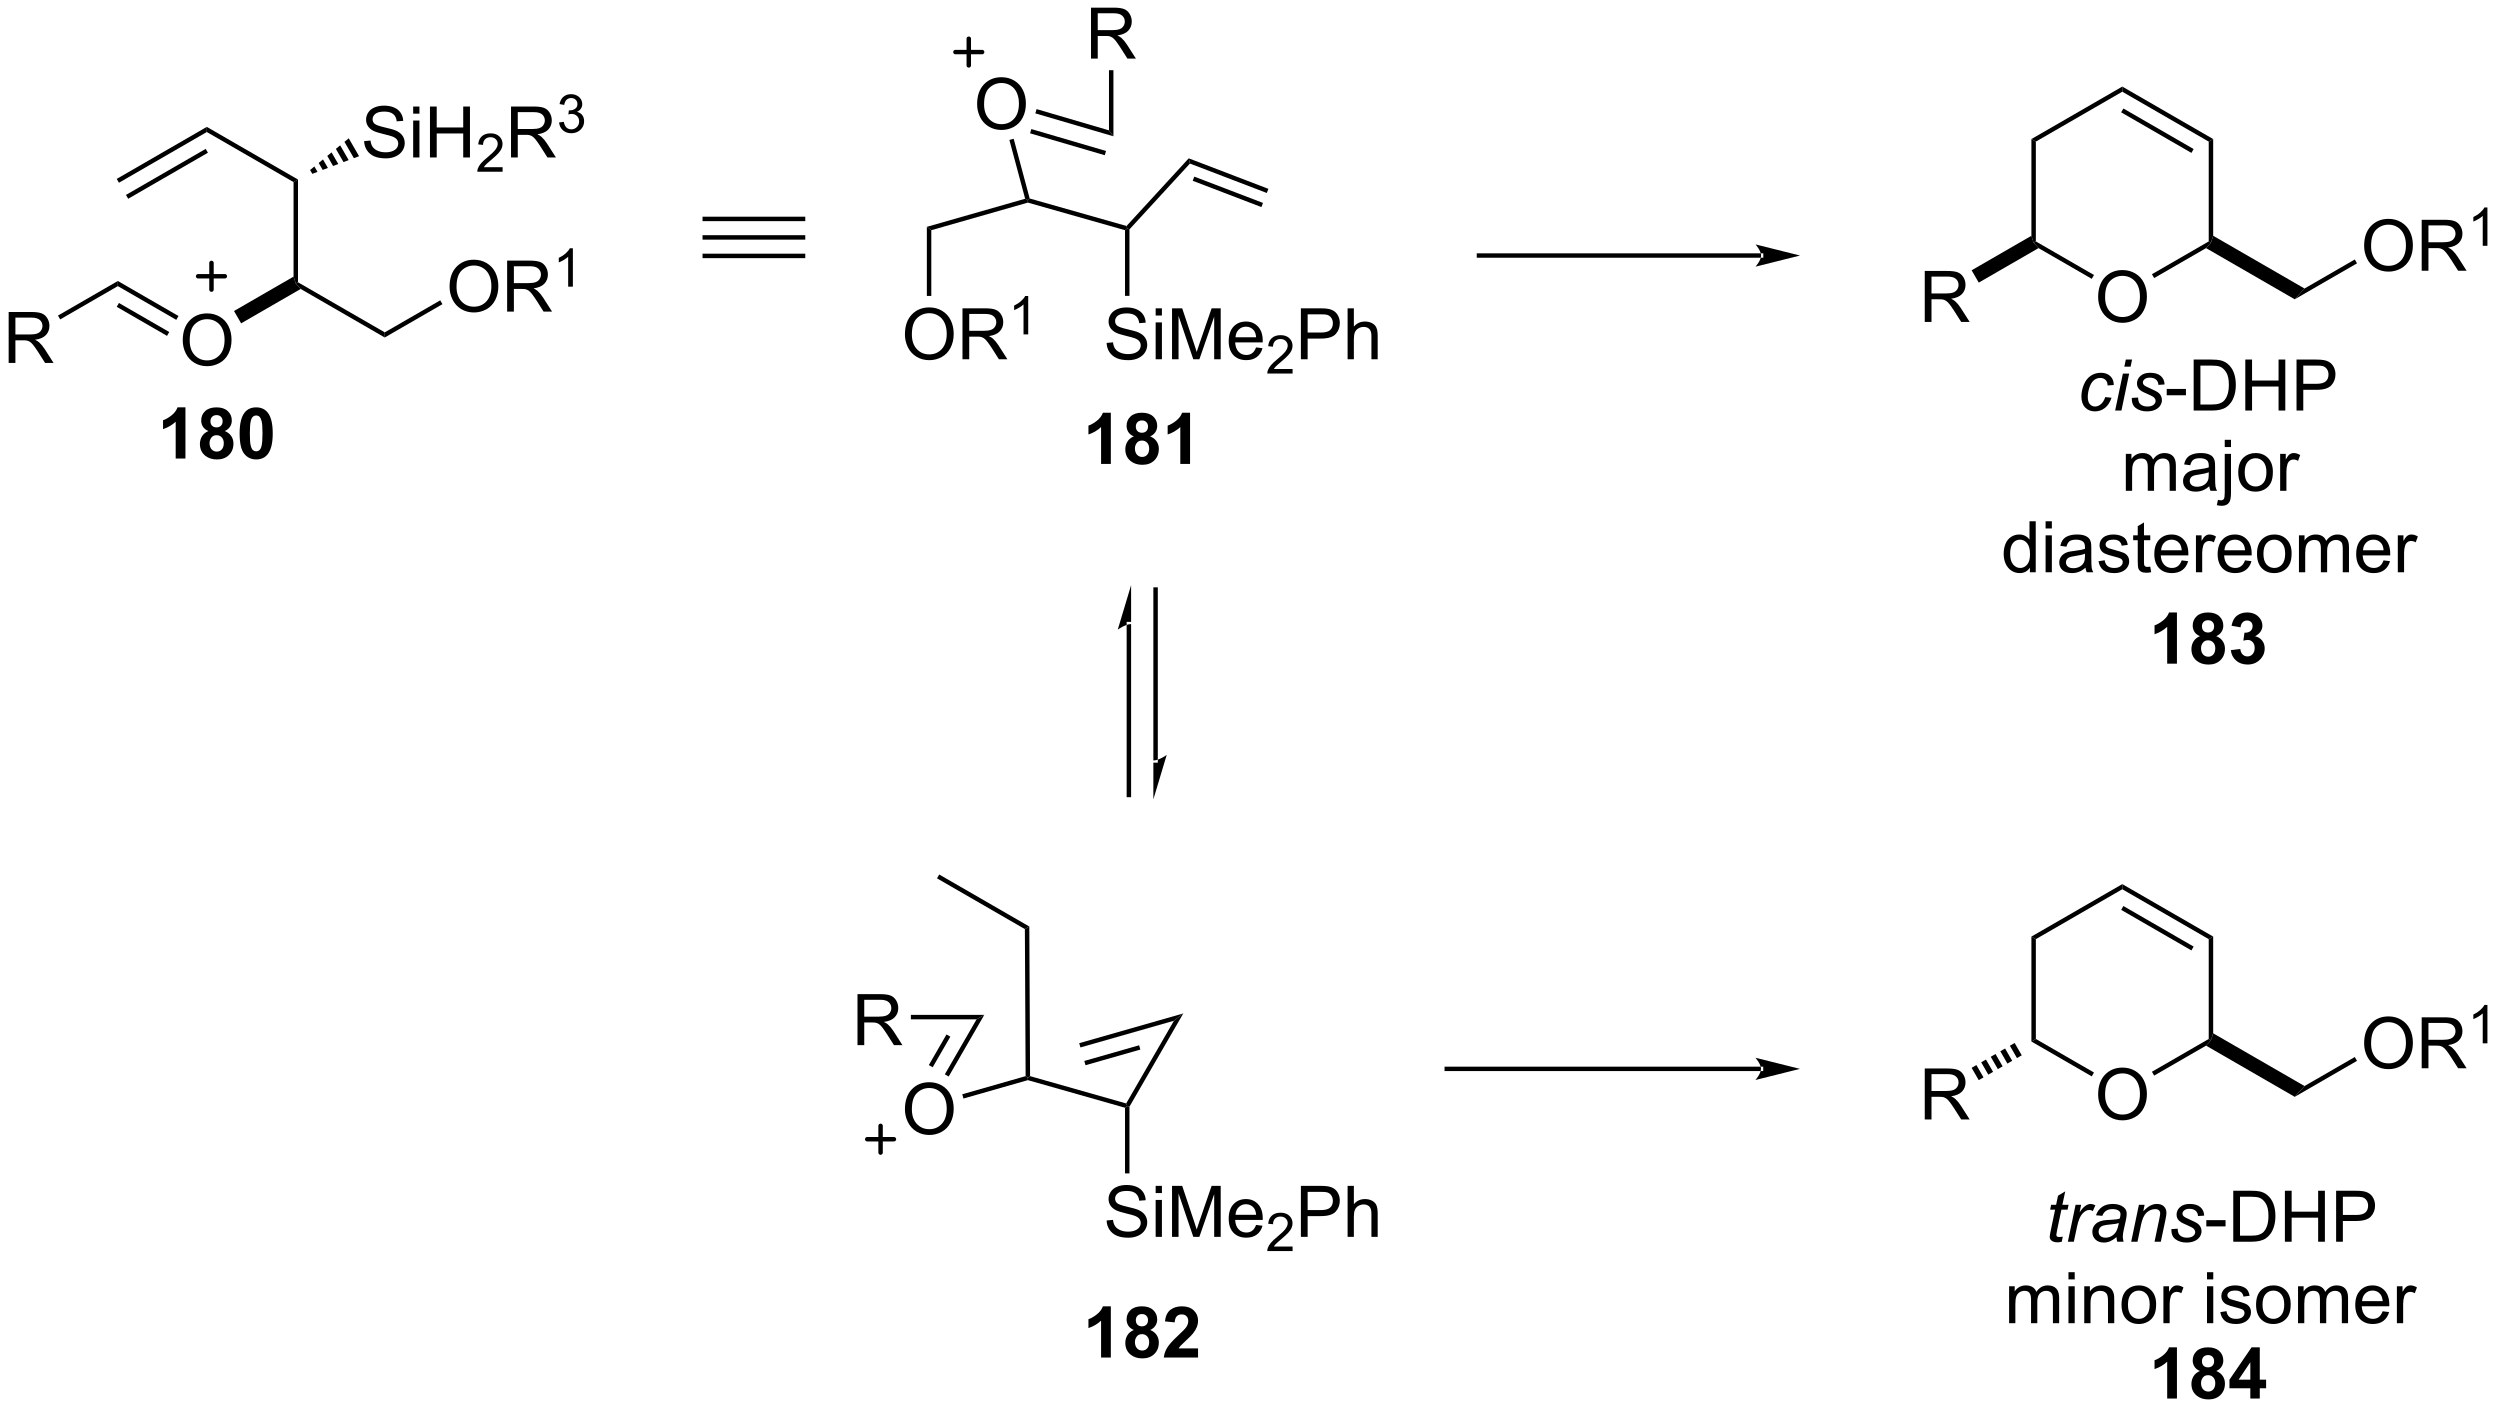 <?xml version="1.0" encoding="UTF-8"?>
<!DOCTYPE svg PUBLIC '-//W3C//DTD SVG 1.0//EN'
          'http://www.w3.org/TR/2001/REC-SVG-20010904/DTD/svg10.dtd'>
<svg stroke-dasharray="none" shape-rendering="auto" xmlns="http://www.w3.org/2000/svg" font-family="'Dialog'" text-rendering="auto" width="385" fill-opacity="1" color-interpolation="auto" color-rendering="auto" preserveAspectRatio="xMidYMid meet" font-size="12px" viewBox="0 0 385 218" fill="black" xmlns:xlink="http://www.w3.org/1999/xlink" stroke="black" image-rendering="auto" stroke-miterlimit="10" stroke-linecap="square" stroke-linejoin="miter" font-style="normal" stroke-width="1" height="218" stroke-dashoffset="0" font-weight="normal" stroke-opacity="1"
><!--Generated by the Batik Graphics2D SVG Generator--><defs id="genericDefs"
  /><g
  ><defs id="defs1"
    ><clipPath clipPathUnits="userSpaceOnUse" id="clipPath1"
      ><path d="M1.294 1.596 L289.689 1.596 L289.689 164.401 L1.294 164.401 L1.294 1.596 Z"
      /></clipPath
      ><clipPath clipPathUnits="userSpaceOnUse" id="clipPath2"
      ><path d="M-0.472 334.341 L-0.472 492.62 L279.904 492.62 L279.904 334.341 Z"
      /></clipPath
    ></defs
    ><g transform="scale(1.333,1.333) translate(-1.294,-1.596) matrix(1.029,0,0,1.029,1.779,-342.307)"
    ><path d="M20.046 372.436 Q20.046 371.009 20.812 370.204 Q21.578 369.397 22.789 369.397 Q23.58 369.397 24.216 369.777 Q24.854 370.155 25.187 370.832 Q25.523 371.509 25.523 372.368 Q25.523 373.241 25.171 373.928 Q24.82 374.616 24.174 374.97 Q23.531 375.324 22.783 375.324 Q21.976 375.324 21.338 374.934 Q20.703 374.54 20.375 373.866 Q20.046 373.189 20.046 372.436 ZM20.828 372.447 Q20.828 373.483 21.382 374.079 Q21.94 374.673 22.781 374.673 Q23.635 374.673 24.187 374.072 Q24.742 373.47 24.742 372.366 Q24.742 371.665 24.505 371.145 Q24.268 370.624 23.812 370.337 Q23.359 370.048 22.791 370.048 Q21.986 370.048 21.406 370.603 Q20.828 371.155 20.828 372.447 Z" stroke="none" clip-path="url(#clipPath2)"
    /></g
    ><g transform="matrix(1.371,0,0,1.371,0.647,-458.537)"
    ><path d="M12.764 366.594 L12.764 366.017 L19.579 369.951 L19.329 370.384 ZM12.639 368.92 L18.29 372.183 L18.54 371.75 L12.889 368.487 Z" stroke="none" clip-path="url(#clipPath2)"
    /></g
    ><g transform="matrix(1.371,0,0,1.371,0.647,-458.537)"
    ><path d="M26.613 370.774 L25.813 369.388 L32.502 365.526 L32.752 366.305 L33.302 366.911 Z" stroke="none" clip-path="url(#clipPath2)"
    /></g
    ><g transform="matrix(1.371,0,0,1.371,0.647,-458.537)"
    ><path d="M33.002 366.161 L32.752 366.305 L32.502 365.526 L32.502 354.909 L33.002 354.621 Z" stroke="none" clip-path="url(#clipPath2)"
    /></g
    ><g transform="matrix(1.371,0,0,1.371,0.647,-458.537)"
    ><path d="M33.002 354.621 L32.502 354.909 L22.758 349.284 L22.758 348.707 Z" stroke="none" clip-path="url(#clipPath2)"
    /></g
    ><g transform="matrix(1.371,0,0,1.371,0.647,-458.537)"
    ><path d="M22.758 348.707 L22.758 349.284 L12.889 354.982 L12.639 354.549 ZM22.633 351.177 L13.678 356.348 L13.928 356.781 L22.883 351.61 Z" stroke="none" clip-path="url(#clipPath2)"
    /></g
    ><g transform="matrix(1.371,0,0,1.371,0.647,-458.537)"
    ><path d="M0.501 375.225 L0.501 369.499 L3.04 369.499 Q3.805 369.499 4.204 369.652 Q4.602 369.806 4.839 370.197 Q5.079 370.587 5.079 371.061 Q5.079 371.671 4.683 372.09 Q4.29 372.507 3.464 372.618 Q3.766 372.764 3.922 372.905 Q4.253 373.21 4.55 373.665 L5.548 375.225 L4.594 375.225 L3.837 374.033 Q3.503 373.517 3.287 373.243 Q3.074 372.97 2.904 372.861 Q2.735 372.751 2.558 372.71 Q2.43 372.681 2.136 372.681 L1.258 372.681 L1.258 375.225 L0.501 375.225 ZM1.258 372.025 L2.886 372.025 Q3.407 372.025 3.699 371.918 Q3.993 371.811 4.144 371.574 Q4.298 371.337 4.298 371.061 Q4.298 370.655 4.001 370.395 Q3.706 370.132 3.071 370.132 L1.258 370.132 L1.258 372.025 Z" stroke="none" clip-path="url(#clipPath2)"
    /></g
    ><g transform="matrix(1.371,0,0,1.371,0.647,-458.537)"
    ><path d="M12.764 366.017 L12.764 366.594 L6.29 370.332 L6.04 369.899 Z" stroke="none" clip-path="url(#clipPath2)"
    /></g
    ><g transform="matrix(1.371,0,0,1.371,0.647,-458.537)"
    ><path d="M33.302 366.911 L32.752 366.305 L33.002 366.161 L42.746 371.787 L42.746 372.364 Z" stroke="none" clip-path="url(#clipPath2)"
    /></g
    ><g transform="matrix(1.371,0,0,1.371,0.647,-458.537)"
    ><path d="M50.028 366.666 Q50.028 365.239 50.794 364.434 Q51.559 363.627 52.77 363.627 Q53.562 363.627 54.197 364.007 Q54.836 364.385 55.169 365.062 Q55.505 365.739 55.505 366.599 Q55.505 367.471 55.153 368.158 Q54.802 368.846 54.156 369.2 Q53.513 369.554 52.765 369.554 Q51.958 369.554 51.32 369.164 Q50.684 368.77 50.356 368.096 Q50.028 367.419 50.028 366.666 ZM50.809 366.677 Q50.809 367.713 51.364 368.309 Q51.922 368.903 52.763 368.903 Q53.617 368.903 54.169 368.302 Q54.724 367.7 54.724 366.596 Q54.724 365.895 54.487 365.375 Q54.25 364.854 53.794 364.567 Q53.341 364.278 52.773 364.278 Q51.968 364.278 51.388 364.833 Q50.809 365.385 50.809 366.677 ZM56.493 369.455 L56.493 363.729 L59.032 363.729 Q59.798 363.729 60.196 363.882 Q60.595 364.036 60.832 364.427 Q61.071 364.817 61.071 365.291 Q61.071 365.901 60.675 366.32 Q60.282 366.736 59.457 366.849 Q59.759 366.994 59.915 367.135 Q60.246 367.44 60.542 367.895 L61.54 369.455 L60.587 369.455 L59.829 368.263 Q59.496 367.747 59.279 367.474 Q59.066 367.2 58.897 367.091 Q58.727 366.981 58.55 366.94 Q58.423 366.911 58.129 366.911 L57.251 366.911 L57.251 369.455 L56.493 369.455 ZM57.251 366.255 L58.879 366.255 Q59.399 366.255 59.691 366.148 Q59.985 366.041 60.136 365.804 Q60.29 365.567 60.29 365.291 Q60.29 364.885 59.993 364.625 Q59.699 364.361 59.063 364.361 L57.251 364.361 L57.251 366.255 Z" stroke="none" clip-path="url(#clipPath2)"
    /></g
    ><g transform="matrix(1.371,0,0,1.371,0.647,-458.537)"
    ><path d="M63.877 366.655 L63.349 366.655 L63.349 363.294 Q63.158 363.476 62.849 363.657 Q62.541 363.839 62.294 363.931 L62.294 363.421 Q62.736 363.212 63.066 362.917 Q63.398 362.62 63.537 362.343 L63.877 362.343 L63.877 366.655 Z" stroke="none" clip-path="url(#clipPath2)"
    /></g
    ><g transform="matrix(1.371,0,0,1.371,0.647,-458.537)"
    ><path d="M42.746 372.364 L42.746 371.787 L48.977 368.189 L49.227 368.622 Z" stroke="none" clip-path="url(#clipPath2)"
    /></g
    ><g transform="matrix(1.371,0,0,1.371,0.647,-458.537)"
    ><path d="M40.431 350.304 L41.147 350.241 Q41.196 350.671 41.381 350.947 Q41.569 351.223 41.959 351.393 Q42.35 351.562 42.837 351.562 Q43.272 351.562 43.603 351.434 Q43.936 351.304 44.097 351.08 Q44.259 350.856 44.259 350.591 Q44.259 350.32 44.103 350.119 Q43.946 349.919 43.587 349.781 Q43.358 349.692 42.569 349.502 Q41.78 349.312 41.462 349.145 Q41.053 348.929 40.85 348.611 Q40.649 348.294 40.649 347.898 Q40.649 347.466 40.894 347.088 Q41.142 346.71 41.613 346.515 Q42.087 346.32 42.665 346.32 Q43.303 346.32 43.787 346.525 Q44.274 346.731 44.535 347.13 Q44.798 347.528 44.819 348.031 L44.092 348.085 Q44.032 347.544 43.694 347.268 Q43.358 346.989 42.696 346.989 Q42.009 346.989 41.694 347.241 Q41.381 347.491 41.381 347.848 Q41.381 348.156 41.603 348.356 Q41.821 348.554 42.746 348.765 Q43.67 348.973 44.014 349.13 Q44.514 349.359 44.751 349.713 Q44.991 350.067 44.991 350.528 Q44.991 350.984 44.728 351.39 Q44.467 351.794 43.975 352.02 Q43.485 352.244 42.873 352.244 Q42.095 352.244 41.569 352.018 Q41.045 351.788 40.746 351.335 Q40.446 350.88 40.431 350.304 ZM45.938 347.226 L45.938 346.419 L46.642 346.419 L46.642 347.226 L45.938 347.226 ZM45.938 352.145 L45.938 347.997 L46.642 347.997 L46.642 352.145 L45.938 352.145 ZM47.825 352.145 L47.825 346.419 L48.583 346.419 L48.583 348.77 L51.56 348.77 L51.56 346.419 L52.317 346.419 L52.317 352.145 L51.56 352.145 L51.56 349.445 L48.583 349.445 L48.583 352.145 L47.825 352.145 Z" stroke="none" clip-path="url(#clipPath2)"
    /></g
    ><g transform="matrix(1.371,0,0,1.371,0.647,-458.537)"
    ><path d="M55.983 353.237 L55.983 353.745 L53.144 353.745 Q53.138 353.554 53.206 353.378 Q53.313 353.089 53.552 352.808 Q53.792 352.526 54.243 352.157 Q54.942 351.583 55.188 351.247 Q55.435 350.911 55.435 350.612 Q55.435 350.3 55.21 350.085 Q54.987 349.868 54.626 349.868 Q54.245 349.868 54.017 350.097 Q53.788 350.325 53.786 350.73 L53.243 350.675 Q53.3 350.067 53.663 349.751 Q54.026 349.433 54.638 349.433 Q55.257 349.433 55.616 349.776 Q55.977 350.118 55.977 350.624 Q55.977 350.882 55.872 351.132 Q55.767 351.38 55.52 351.655 Q55.276 351.931 54.708 352.411 Q54.233 352.81 54.099 352.952 Q53.964 353.095 53.876 353.237 L55.983 353.237 Z" stroke="none" clip-path="url(#clipPath2)"
    /></g
    ><g transform="matrix(1.371,0,0,1.371,0.647,-458.537)"
    ><path d="M56.929 352.145 L56.929 346.419 L59.468 346.419 Q60.234 346.419 60.632 346.572 Q61.031 346.726 61.268 347.116 Q61.507 347.507 61.507 347.981 Q61.507 348.591 61.111 349.01 Q60.718 349.426 59.893 349.538 Q60.195 349.684 60.351 349.825 Q60.682 350.13 60.978 350.585 L61.976 352.145 L61.023 352.145 L60.265 350.952 Q59.932 350.437 59.715 350.163 Q59.502 349.89 59.333 349.781 Q59.163 349.671 58.986 349.63 Q58.859 349.601 58.564 349.601 L57.687 349.601 L57.687 352.145 L56.929 352.145 ZM57.687 348.945 L59.314 348.945 Q59.835 348.945 60.127 348.838 Q60.421 348.731 60.572 348.494 Q60.726 348.257 60.726 347.981 Q60.726 347.575 60.429 347.315 Q60.135 347.051 59.499 347.051 L57.687 347.051 L57.687 348.945 Z" stroke="none" clip-path="url(#clipPath2)"
    /></g
    ><g transform="matrix(1.371,0,0,1.371,0.647,-458.537)"
    ><path d="M62.328 348.21 L62.855 348.14 Q62.947 348.589 63.164 348.787 Q63.383 348.984 63.697 348.984 Q64.068 348.984 64.324 348.726 Q64.582 348.468 64.582 348.087 Q64.582 347.724 64.344 347.49 Q64.108 347.253 63.74 347.253 Q63.592 347.253 63.369 347.312 L63.428 346.849 Q63.48 346.855 63.512 346.855 Q63.85 346.855 64.119 346.679 Q64.389 346.503 64.389 346.136 Q64.389 345.847 64.191 345.658 Q63.996 345.466 63.686 345.466 Q63.377 345.466 63.172 345.66 Q62.967 345.853 62.908 346.24 L62.381 346.146 Q62.478 345.615 62.82 345.324 Q63.164 345.033 63.674 345.033 Q64.025 345.033 64.32 345.183 Q64.617 345.334 64.773 345.595 Q64.93 345.855 64.93 346.148 Q64.93 346.427 64.779 346.656 Q64.631 346.884 64.338 347.019 Q64.719 347.107 64.93 347.384 Q65.141 347.66 65.141 348.076 Q65.141 348.638 64.731 349.031 Q64.32 349.421 63.693 349.421 Q63.129 349.421 62.754 349.085 Q62.381 348.748 62.328 348.21 Z" stroke="none" clip-path="url(#clipPath2)"
    /></g
    ><g transform="matrix(1.371,0,0,1.371,0.647,-458.537)"
    ><path d="M34.359 353.549 L34.842 353.153 L35.193 353.761 L34.609 353.982 ZM35.325 352.758 L35.807 352.363 L36.36 353.321 L35.777 353.541 ZM36.29 351.967 L36.772 351.572 L37.528 352.88 L36.944 353.101 ZM37.255 351.176 L37.737 350.781 L38.695 352.44 L38.111 352.66 ZM38.22 350.386 L38.703 349.99 L39.862 352 L39.279 352.22 Z" stroke="none" clip-path="url(#clipPath2)"
    /></g
    ><g transform="matrix(1.371,0,0,1.371,0.647,-458.537)"
    ><path d="M104.138 360.312 L103.638 359.934 L114.679 356.779 L114.984 356.952 L114.984 357.212 Z" stroke="none" clip-path="url(#clipPath2)"
    /></g
    ><g transform="matrix(1.371,0,0,1.371,0.647,-458.537)"
    ><path d="M114.984 357.212 L114.984 356.952 L115.189 356.75 L126.067 359.84 L126.147 360.123 L125.897 360.312 Z" stroke="none" clip-path="url(#clipPath2)"
    /></g
    ><g transform="matrix(1.371,0,0,1.371,0.647,-458.537)"
    ><path d="M126.397 360.22 L126.147 360.123 L126.067 359.84 L133.052 352.239 L133.19 352.827 Z" stroke="none" clip-path="url(#clipPath2)"
    /></g
    ><g transform="matrix(1.371,0,0,1.371,0.647,-458.537)"
    ><path d="M109.285 346.166 Q109.285 344.739 110.051 343.934 Q110.817 343.127 112.028 343.127 Q112.819 343.127 113.455 343.507 Q114.093 343.885 114.426 344.562 Q114.762 345.239 114.762 346.098 Q114.762 346.971 114.41 347.658 Q114.059 348.346 113.413 348.7 Q112.77 349.054 112.022 349.054 Q111.215 349.054 110.577 348.663 Q109.942 348.27 109.614 347.596 Q109.285 346.918 109.285 346.166 ZM110.067 346.176 Q110.067 347.213 110.621 347.809 Q111.179 348.403 112.02 348.403 Q112.874 348.403 113.426 347.801 Q113.981 347.2 113.981 346.096 Q113.981 345.395 113.744 344.874 Q113.507 344.353 113.051 344.067 Q112.598 343.778 112.03 343.778 Q111.225 343.778 110.645 344.332 Q110.067 344.885 110.067 346.176 Z" stroke="none" clip-path="url(#clipPath2)"
    /></g
    ><g transform="matrix(1.371,0,0,1.371,0.647,-458.537)"
    ><path d="M115.189 356.75 L114.984 356.952 L114.679 356.779 L112.909 350.174 L113.392 350.044 Z" stroke="none" clip-path="url(#clipPath2)"
    /></g
    ><g transform="matrix(1.371,0,0,1.371,0.647,-458.537)"
    ><path d="M115.824 347.189 L115.965 346.709 L124.096 349.096 L124.596 349.764 ZM115.232 349.429 L123.623 351.892 L123.764 351.413 L115.373 348.95 Z" stroke="none" clip-path="url(#clipPath2)"
    /></g
    ><g transform="matrix(1.371,0,0,1.371,0.647,-458.537)"
    ><path d="M122.076 341.04 L122.076 335.313 L124.616 335.313 Q125.381 335.313 125.78 335.467 Q126.178 335.62 126.415 336.011 Q126.655 336.402 126.655 336.875 Q126.655 337.485 126.259 337.904 Q125.866 338.321 125.04 338.433 Q125.342 338.579 125.498 338.719 Q125.829 339.024 126.126 339.48 L127.123 341.04 L126.17 341.04 L125.412 339.847 Q125.079 339.331 124.863 339.058 Q124.649 338.784 124.48 338.675 Q124.311 338.566 124.134 338.524 Q124.006 338.495 123.712 338.495 L122.834 338.495 L122.834 341.04 L122.076 341.04 ZM122.834 337.839 L124.462 337.839 Q124.983 337.839 125.274 337.732 Q125.569 337.625 125.72 337.389 Q125.873 337.152 125.873 336.875 Q125.873 336.469 125.576 336.209 Q125.282 335.946 124.647 335.946 L122.834 335.946 L122.834 337.839 Z" stroke="none" clip-path="url(#clipPath2)"
    /></g
    ><g transform="matrix(1.371,0,0,1.371,0.647,-458.537)"
    ><path d="M124.596 349.764 L124.096 349.096 L124.096 342.339 L124.596 342.339 Z" stroke="none" clip-path="url(#clipPath2)"
    /></g
    ><g transform="matrix(1.371,0,0,1.371,0.647,-458.537)"
    ><path d="M123.832 372.972 L124.548 372.909 Q124.597 373.339 124.782 373.615 Q124.97 373.891 125.36 374.06 Q125.751 374.23 126.238 374.23 Q126.673 374.23 127.003 374.102 Q127.337 373.972 127.498 373.748 Q127.66 373.524 127.66 373.258 Q127.66 372.988 127.503 372.787 Q127.347 372.586 126.988 372.448 Q126.759 372.36 125.97 372.17 Q125.18 371.98 124.863 371.813 Q124.454 371.597 124.251 371.279 Q124.05 370.961 124.05 370.566 Q124.05 370.133 124.295 369.756 Q124.543 369.378 125.014 369.183 Q125.488 368.988 126.066 368.988 Q126.704 368.988 127.188 369.193 Q127.675 369.399 127.936 369.797 Q128.199 370.196 128.22 370.698 L127.493 370.753 Q127.433 370.211 127.095 369.935 Q126.759 369.657 126.097 369.657 Q125.41 369.657 125.095 369.909 Q124.782 370.159 124.782 370.516 Q124.782 370.823 125.003 371.024 Q125.222 371.222 126.147 371.433 Q127.071 371.641 127.415 371.797 Q127.915 372.026 128.152 372.381 Q128.392 372.735 128.392 373.196 Q128.392 373.651 128.128 374.058 Q127.868 374.461 127.376 374.688 Q126.886 374.912 126.274 374.912 Q125.496 374.912 124.97 374.685 Q124.446 374.456 124.147 374.003 Q123.847 373.547 123.832 372.972 ZM129.339 369.894 L129.339 369.086 L130.042 369.086 L130.042 369.894 L129.339 369.894 ZM129.339 374.813 L129.339 370.665 L130.042 370.665 L130.042 374.813 L129.339 374.813 ZM131.179 374.813 L131.179 369.086 L132.32 369.086 L133.677 373.141 Q133.864 373.706 133.95 373.988 Q134.046 373.675 134.255 373.071 L135.625 369.086 L136.645 369.086 L136.645 374.813 L135.914 374.813 L135.914 370.019 L134.25 374.813 L133.567 374.813 L131.911 369.938 L131.911 374.813 L131.179 374.813 ZM140.617 373.477 L141.343 373.566 Q141.171 374.204 140.705 374.555 Q140.242 374.907 139.52 374.907 Q138.609 374.907 138.075 374.347 Q137.544 373.784 137.544 372.774 Q137.544 371.727 138.083 371.149 Q138.622 370.571 139.481 370.571 Q140.312 370.571 140.838 371.139 Q141.367 371.704 141.367 372.73 Q141.367 372.792 141.364 372.917 L138.27 372.917 Q138.309 373.602 138.656 373.967 Q139.005 374.329 139.523 374.329 Q139.911 374.329 140.184 374.125 Q140.458 373.922 140.617 373.477 ZM138.309 372.339 L140.625 372.339 Q140.578 371.816 140.359 371.555 Q140.023 371.149 139.489 371.149 Q139.005 371.149 138.674 371.474 Q138.343 371.797 138.309 372.339 Z" stroke="none" clip-path="url(#clipPath2)"
    /></g
    ><g transform="matrix(1.371,0,0,1.371,0.647,-458.537)"
    ><path d="M144.72 375.905 L144.72 376.413 L141.88 376.413 Q141.875 376.222 141.943 376.046 Q142.05 375.757 142.289 375.476 Q142.529 375.194 142.98 374.825 Q143.679 374.251 143.925 373.915 Q144.172 373.579 144.172 373.28 Q144.172 372.968 143.947 372.753 Q143.724 372.536 143.363 372.536 Q142.982 372.536 142.754 372.765 Q142.525 372.993 142.523 373.397 L141.98 373.343 Q142.037 372.735 142.4 372.419 Q142.763 372.101 143.375 372.101 Q143.994 372.101 144.353 372.444 Q144.714 372.786 144.714 373.292 Q144.714 373.55 144.609 373.8 Q144.504 374.048 144.257 374.323 Q144.013 374.599 143.445 375.079 Q142.97 375.477 142.835 375.62 Q142.701 375.763 142.613 375.905 L144.72 375.905 Z" stroke="none" clip-path="url(#clipPath2)"
    /></g
    ><g transform="matrix(1.371,0,0,1.371,0.647,-458.537)"
    ><path d="M145.653 374.813 L145.653 369.086 L147.814 369.086 Q148.385 369.086 148.684 369.141 Q149.106 369.211 149.39 369.409 Q149.676 369.605 149.851 369.961 Q150.025 370.316 150.025 370.743 Q150.025 371.472 149.559 371.98 Q149.096 372.485 147.88 372.485 L146.411 372.485 L146.411 374.813 L145.653 374.813 ZM146.411 371.808 L147.893 371.808 Q148.627 371.808 148.934 371.534 Q149.244 371.261 149.244 370.766 Q149.244 370.407 149.062 370.151 Q148.88 369.894 148.583 369.813 Q148.393 369.761 147.877 369.761 L146.411 369.761 L146.411 371.808 ZM150.9 374.813 L150.9 369.086 L151.603 369.086 L151.603 371.141 Q152.096 370.571 152.846 370.571 Q153.306 370.571 153.645 370.753 Q153.986 370.933 154.132 371.253 Q154.278 371.573 154.278 372.183 L154.278 374.813 L153.575 374.813 L153.575 372.183 Q153.575 371.657 153.346 371.417 Q153.119 371.175 152.7 371.175 Q152.387 371.175 152.111 371.339 Q151.838 371.5 151.721 371.779 Q151.603 372.055 151.603 372.542 L151.603 374.813 L150.9 374.813 Z" stroke="none" clip-path="url(#clipPath2)"
    /></g
    ><g transform="matrix(1.371,0,0,1.371,0.647,-458.537)"
    ><path d="M125.897 360.312 L126.147 360.123 L126.397 360.22 L126.397 367.685 L125.897 367.685 Z" stroke="none" clip-path="url(#clipPath2)"
    /></g
    ><g transform="matrix(1.371,0,0,1.371,0.647,-458.537)"
    ><path d="M133.19 352.827 L133.052 352.239 L142.002 355.666 L141.823 356.132 ZM133.5 354.761 L141.217 357.715 L141.396 357.248 L133.679 354.294 Z" stroke="none" clip-path="url(#clipPath2)"
    /></g
    ><g transform="matrix(1.371,0,0,1.371,0.647,-458.537)"
    ><path d="M101.176 372.024 Q101.176 370.597 101.942 369.792 Q102.707 368.985 103.918 368.985 Q104.71 368.985 105.345 369.365 Q105.983 369.743 106.317 370.42 Q106.653 371.097 106.653 371.956 Q106.653 372.829 106.301 373.516 Q105.95 374.204 105.304 374.558 Q104.66 374.912 103.913 374.912 Q103.106 374.912 102.468 374.521 Q101.832 374.128 101.504 373.454 Q101.176 372.776 101.176 372.024 ZM101.957 372.034 Q101.957 373.071 102.512 373.667 Q103.069 374.261 103.91 374.261 Q104.765 374.261 105.317 373.659 Q105.871 373.058 105.871 371.954 Q105.871 371.253 105.635 370.732 Q105.397 370.211 104.942 369.925 Q104.489 369.636 103.921 369.636 Q103.116 369.636 102.535 370.191 Q101.957 370.743 101.957 372.034 ZM107.641 374.813 L107.641 369.086 L110.18 369.086 Q110.946 369.086 111.344 369.24 Q111.743 369.394 111.98 369.784 Q112.219 370.175 112.219 370.649 Q112.219 371.258 111.823 371.678 Q111.43 372.094 110.605 372.206 Q110.907 372.352 111.063 372.493 Q111.394 372.797 111.69 373.253 L112.688 374.813 L111.735 374.813 L110.977 373.62 Q110.644 373.105 110.427 372.831 Q110.214 372.558 110.045 372.448 Q109.875 372.339 109.698 372.297 Q109.571 372.269 109.276 372.269 L108.399 372.269 L108.399 374.813 L107.641 374.813 ZM108.399 371.613 L110.026 371.613 Q110.547 371.613 110.839 371.506 Q111.133 371.399 111.284 371.162 Q111.438 370.925 111.438 370.649 Q111.438 370.243 111.141 369.982 Q110.847 369.719 110.211 369.719 L108.399 369.719 L108.399 371.613 Z" stroke="none" clip-path="url(#clipPath2)"
    /></g
    ><g transform="matrix(1.371,0,0,1.371,0.647,-458.537)"
    ><path d="M115.024 372.013 L114.497 372.013 L114.497 368.652 Q114.306 368.833 113.997 369.015 Q113.689 369.197 113.442 369.288 L113.442 368.779 Q113.884 368.57 114.214 368.275 Q114.546 367.978 114.685 367.7 L115.024 367.7 L115.024 372.013 Z" stroke="none" clip-path="url(#clipPath2)"
    /></g
    ><g transform="matrix(1.371,0,0,1.371,0.647,-458.537)"
    ><path d="M103.638 359.934 L104.138 360.312 L104.138 367.693 L103.638 367.693 Z" stroke="none" clip-path="url(#clipPath2)"
    /></g
    ><g transform="matrix(1.371,0,0,1.371,0.647,-458.537)"
    ><path d="M129.081 419.875 L129.081 419.875 L129.081 400.681 L129.081 400.431 L129.581 400.431 L129.581 400.681 L129.581 419.875 L129.581 420.125 L129.081 420.125 ZM129.081 424.25 L130.581 419.25 C130.581 419.25 129.737 419.875 129.081 419.875 ZM126.081 423.75 L126.081 423.75 L126.081 404.556 L126.081 404.306 L126.581 404.306 L126.581 404.556 L126.581 423.75 L126.581 424 L126.081 424 ZM126.581 400.181 L125.081 405.181 C125.081 405.181 125.925 404.556 126.581 404.556 Z" stroke="none" clip-path="url(#clipPath2)"
    /></g
    ><g transform="matrix(1.371,0,0,1.371,0.647,-458.537)"
    ><path d="M101.176 459.055 Q101.176 457.628 101.942 456.823 Q102.707 456.016 103.918 456.016 Q104.71 456.016 105.345 456.396 Q105.983 456.774 106.317 457.451 Q106.653 458.128 106.653 458.987 Q106.653 459.86 106.301 460.547 Q105.95 461.235 105.304 461.589 Q104.66 461.943 103.913 461.943 Q103.106 461.943 102.468 461.553 Q101.832 461.159 101.504 460.485 Q101.176 459.808 101.176 459.055 ZM101.957 459.066 Q101.957 460.102 102.512 460.698 Q103.069 461.292 103.91 461.292 Q104.765 461.292 105.317 460.691 Q105.871 460.089 105.871 458.985 Q105.871 458.284 105.635 457.764 Q105.397 457.243 104.942 456.956 Q104.489 456.667 103.921 456.667 Q103.116 456.667 102.535 457.222 Q101.957 457.774 101.957 459.066 Z" stroke="none" clip-path="url(#clipPath2)"
    /></g
    ><g transform="matrix(1.371,0,0,1.371,0.647,-458.537)"
    ><path d="M109.225 448.95 L110.091 448.45 L106.092 455.377 L105.659 455.127 ZM105.844 450.652 L103.86 454.088 L104.293 454.338 L106.277 450.902 Z" stroke="none" clip-path="url(#clipPath2)"
    /></g
    ><g transform="matrix(1.371,0,0,1.371,0.647,-458.537)"
    ><path d="M107.751 457.85 L107.614 457.369 L114.733 455.335 L114.984 455.523 L114.984 455.783 Z" stroke="none" clip-path="url(#clipPath2)"
    /></g
    ><g transform="matrix(1.371,0,0,1.371,0.647,-458.537)"
    ><path d="M114.984 455.783 L114.984 455.523 L115.233 455.334 L126.028 458.401 L126.147 458.694 L125.897 458.883 Z" stroke="none" clip-path="url(#clipPath2)"
    /></g
    ><g transform="matrix(1.371,0,0,1.371,0.647,-458.537)"
    ><path d="M126.397 458.761 L126.147 458.694 L126.028 458.401 L131.393 449.11 L132.444 448.29 Z" stroke="none" clip-path="url(#clipPath2)"
    /></g
    ><g transform="matrix(1.371,0,0,1.371,0.647,-458.537)"
    ><path d="M132.444 448.29 L131.393 449.11 L120.89 452.111 L120.753 451.63 ZM127.483 451.868 L121.324 453.627 L121.461 454.108 L127.62 452.349 Z" stroke="none" clip-path="url(#clipPath2)"
    /></g
    ><g transform="matrix(1.371,0,0,1.371,0.647,-458.537)"
    ><path d="M115.233 455.334 L114.984 455.523 L114.733 455.335 L114.648 438.816 L115.147 438.526 Z" stroke="none" clip-path="url(#clipPath2)"
    /></g
    ><g transform="matrix(1.371,0,0,1.371,0.647,-458.537)"
    ><path d="M115.147 438.526 L114.648 438.816 L104.779 433.117 L105.029 432.684 Z" stroke="none" clip-path="url(#clipPath2)"
    /></g
    ><g transform="matrix(1.371,0,0,1.371,0.647,-458.537)"
    ><path d="M95.848 451.85 L95.848 446.124 L98.387 446.124 Q99.153 446.124 99.551 446.277 Q99.95 446.431 100.187 446.822 Q100.426 447.212 100.426 447.686 Q100.426 448.296 100.031 448.715 Q99.637 449.132 98.812 449.243 Q99.114 449.389 99.27 449.53 Q99.601 449.835 99.898 450.29 L100.895 451.85 L99.942 451.85 L99.184 450.658 Q98.851 450.142 98.635 449.868 Q98.421 449.595 98.252 449.486 Q98.083 449.376 97.906 449.335 Q97.778 449.306 97.484 449.306 L96.606 449.306 L96.606 451.85 L95.848 451.85 ZM96.606 448.65 L98.234 448.65 Q98.755 448.65 99.046 448.543 Q99.341 448.436 99.492 448.199 Q99.645 447.962 99.645 447.686 Q99.645 447.28 99.348 447.02 Q99.054 446.757 98.419 446.757 L96.606 446.757 L96.606 448.65 Z" stroke="none" clip-path="url(#clipPath2)"
    /></g
    ><g transform="matrix(1.371,0,0,1.371,0.647,-458.537)"
    ><path d="M110.091 448.45 L109.225 448.95 L101.844 448.95 L101.844 448.45 Z" stroke="none" clip-path="url(#clipPath2)"
    /></g
    ><g transform="matrix(1.371,0,0,1.371,0.647,-458.537)"
    ><path d="M123.832 471.543 L124.548 471.481 Q124.597 471.91 124.782 472.186 Q124.97 472.462 125.36 472.632 Q125.751 472.801 126.238 472.801 Q126.673 472.801 127.003 472.673 Q127.337 472.543 127.498 472.319 Q127.66 472.095 127.66 471.83 Q127.66 471.559 127.503 471.358 Q127.347 471.158 126.988 471.02 Q126.759 470.931 125.97 470.741 Q125.18 470.551 124.863 470.384 Q124.454 470.168 124.251 469.851 Q124.05 469.533 124.05 469.137 Q124.05 468.705 124.295 468.327 Q124.543 467.949 125.014 467.754 Q125.488 467.559 126.066 467.559 Q126.704 467.559 127.188 467.764 Q127.675 467.97 127.936 468.369 Q128.199 468.767 128.22 469.27 L127.493 469.324 Q127.433 468.783 127.095 468.507 Q126.759 468.228 126.097 468.228 Q125.41 468.228 125.095 468.481 Q124.782 468.731 124.782 469.087 Q124.782 469.395 125.003 469.595 Q125.222 469.793 126.147 470.004 Q127.071 470.212 127.415 470.369 Q127.915 470.598 128.152 470.952 Q128.392 471.306 128.392 471.767 Q128.392 472.223 128.128 472.629 Q127.868 473.033 127.376 473.259 Q126.886 473.483 126.274 473.483 Q125.496 473.483 124.97 473.257 Q124.446 473.027 124.147 472.574 Q123.847 472.119 123.832 471.543 ZM129.339 468.465 L129.339 467.658 L130.042 467.658 L130.042 468.465 L129.339 468.465 ZM129.339 473.384 L129.339 469.236 L130.042 469.236 L130.042 473.384 L129.339 473.384 ZM131.179 473.384 L131.179 467.658 L132.32 467.658 L133.677 471.712 Q133.864 472.277 133.95 472.559 Q134.046 472.246 134.255 471.642 L135.625 467.658 L136.645 467.658 L136.645 473.384 L135.914 473.384 L135.914 468.59 L134.25 473.384 L133.567 473.384 L131.911 468.509 L131.911 473.384 L131.179 473.384 ZM140.617 472.048 L141.343 472.137 Q141.171 472.775 140.705 473.127 Q140.242 473.478 139.52 473.478 Q138.609 473.478 138.075 472.918 Q137.544 472.356 137.544 471.345 Q137.544 470.298 138.083 469.72 Q138.622 469.142 139.481 469.142 Q140.312 469.142 140.838 469.71 Q141.367 470.275 141.367 471.301 Q141.367 471.363 141.364 471.488 L138.27 471.488 Q138.309 472.173 138.656 472.538 Q139.005 472.9 139.523 472.9 Q139.911 472.9 140.184 472.697 Q140.458 472.494 140.617 472.048 ZM138.309 470.91 L140.625 470.91 Q140.578 470.387 140.359 470.127 Q140.023 469.72 139.489 469.72 Q139.005 469.72 138.674 470.046 Q138.343 470.369 138.309 470.91 Z" stroke="none" clip-path="url(#clipPath2)"
    /></g
    ><g transform="matrix(1.371,0,0,1.371,0.647,-458.537)"
    ><path d="M144.72 474.476 L144.72 474.984 L141.88 474.984 Q141.875 474.793 141.943 474.617 Q142.05 474.328 142.289 474.047 Q142.529 473.766 142.98 473.396 Q143.679 472.822 143.925 472.486 Q144.172 472.15 144.172 471.851 Q144.172 471.539 143.947 471.324 Q143.724 471.107 143.363 471.107 Q142.982 471.107 142.754 471.336 Q142.525 471.564 142.523 471.969 L141.98 471.914 Q142.037 471.307 142.4 470.99 Q142.763 470.672 143.375 470.672 Q143.994 470.672 144.353 471.016 Q144.714 471.357 144.714 471.863 Q144.714 472.121 144.609 472.371 Q144.504 472.619 144.257 472.894 Q144.013 473.17 143.445 473.65 Q142.97 474.049 142.835 474.191 Q142.701 474.334 142.613 474.476 L144.72 474.476 Z" stroke="none" clip-path="url(#clipPath2)"
    /></g
    ><g transform="matrix(1.371,0,0,1.371,0.647,-458.537)"
    ><path d="M145.653 473.384 L145.653 467.658 L147.814 467.658 Q148.385 467.658 148.684 467.712 Q149.106 467.783 149.39 467.981 Q149.676 468.176 149.851 468.533 Q150.025 468.887 150.025 469.314 Q150.025 470.043 149.559 470.551 Q149.096 471.056 147.88 471.056 L146.411 471.056 L146.411 473.384 L145.653 473.384 ZM146.411 470.379 L147.893 470.379 Q148.627 470.379 148.934 470.106 Q149.244 469.832 149.244 469.337 Q149.244 468.978 149.062 468.723 Q148.88 468.465 148.583 468.384 Q148.393 468.332 147.877 468.332 L146.411 468.332 L146.411 470.379 ZM150.9 473.384 L150.9 467.658 L151.603 467.658 L151.603 469.712 Q152.096 469.142 152.846 469.142 Q153.306 469.142 153.645 469.324 Q153.986 469.504 154.132 469.824 Q154.278 470.145 154.278 470.754 L154.278 473.384 L153.575 473.384 L153.575 470.754 Q153.575 470.228 153.346 469.988 Q153.119 469.746 152.7 469.746 Q152.387 469.746 152.111 469.91 Q151.838 470.072 151.721 470.351 Q151.603 470.627 151.603 471.113 L151.603 473.384 L150.9 473.384 Z" stroke="none" clip-path="url(#clipPath2)"
    /></g
    ><g transform="matrix(1.371,0,0,1.371,0.647,-458.537)"
    ><path d="M125.897 458.883 L126.147 458.694 L126.397 458.761 L126.397 466.257 L125.897 466.257 Z" stroke="none" clip-path="url(#clipPath2)"
    /></g
    ><g transform="matrix(1.371,0,0,1.371,0.647,-458.537)"
    ><path d="M235.206 367.828 Q235.206 366.401 235.971 365.596 Q236.737 364.789 237.948 364.789 Q238.74 364.789 239.375 365.169 Q240.013 365.547 240.346 366.224 Q240.683 366.901 240.683 367.76 Q240.683 368.633 240.331 369.32 Q239.979 370.008 239.333 370.362 Q238.69 370.716 237.943 370.716 Q237.136 370.716 236.498 370.325 Q235.862 369.932 235.534 369.258 Q235.206 368.581 235.206 367.828 ZM235.987 367.839 Q235.987 368.875 236.542 369.471 Q237.099 370.065 237.94 370.065 Q238.794 370.065 239.346 369.464 Q239.901 368.862 239.901 367.758 Q239.901 367.057 239.664 366.536 Q239.427 366.016 238.971 365.729 Q238.518 365.44 237.951 365.44 Q237.146 365.44 236.565 365.995 Q235.987 366.547 235.987 367.839 Z" stroke="none" clip-path="url(#clipPath2)"
    /></g
    ><g transform="matrix(1.371,0,0,1.371,0.647,-458.537)"
    ><path d="M227.709 350.073 L228.209 350.362 L228.209 361.573 L227.959 361.717 L227.709 360.938 Z" stroke="none" clip-path="url(#clipPath2)"
    /></g
    ><g transform="matrix(1.371,0,0,1.371,0.647,-458.537)"
    ><path d="M228.509 362.324 L227.959 361.717 L228.209 361.573 L234.738 365.343 L234.488 365.776 Z" stroke="none" clip-path="url(#clipPath2)"
    /></g
    ><g transform="matrix(1.371,0,0,1.371,0.647,-458.537)"
    ><path d="M241.498 365.689 L241.248 365.256 L247.627 361.573 L247.877 361.717 L247.327 362.324 Z" stroke="none" clip-path="url(#clipPath2)"
    /></g
    ><g transform="matrix(1.371,0,0,1.371,0.647,-458.537)"
    ><path d="M248.127 360.938 L247.877 361.717 L247.627 361.573 L247.627 350.362 L248.127 350.073 Z" stroke="none" clip-path="url(#clipPath2)"
    /></g
    ><g transform="matrix(1.371,0,0,1.371,0.647,-458.537)"
    ><path d="M248.127 350.073 L247.627 350.362 L237.918 344.756 L237.918 344.179 ZM245.932 351.196 L238.043 346.641 L237.793 347.074 L245.682 351.629 Z" stroke="none" clip-path="url(#clipPath2)"
    /></g
    ><g transform="matrix(1.371,0,0,1.371,0.647,-458.537)"
    ><path d="M237.918 344.179 L237.918 344.756 L228.209 350.362 L227.709 350.073 Z" stroke="none" clip-path="url(#clipPath2)"
    /></g
    ><g transform="matrix(1.371,0,0,1.371,0.647,-458.537)"
    ><path d="M247.327 362.324 L247.877 361.717 L248.127 360.938 L258.387 366.861 L257.286 368.074 Z" stroke="none" clip-path="url(#clipPath2)"
    /></g
    ><g transform="matrix(1.371,0,0,1.371,0.647,-458.537)"
    ><path d="M265.084 362.078 Q265.084 360.651 265.849 359.846 Q266.615 359.039 267.826 359.039 Q268.618 359.039 269.253 359.419 Q269.891 359.797 270.224 360.474 Q270.56 361.151 270.56 362.01 Q270.56 362.883 270.209 363.57 Q269.857 364.258 269.211 364.612 Q268.568 364.966 267.821 364.966 Q267.014 364.966 266.375 364.575 Q265.74 364.182 265.412 363.508 Q265.084 362.831 265.084 362.078 ZM265.865 362.089 Q265.865 363.125 266.42 363.721 Q266.977 364.315 267.818 364.315 Q268.672 364.315 269.224 363.714 Q269.779 363.112 269.779 362.008 Q269.779 361.307 269.542 360.786 Q269.305 360.266 268.849 359.979 Q268.396 359.69 267.829 359.69 Q267.024 359.69 266.443 360.245 Q265.865 360.797 265.865 362.089 ZM271.549 364.867 L271.549 359.141 L274.088 359.141 Q274.853 359.141 275.252 359.294 Q275.65 359.448 275.887 359.839 Q276.127 360.229 276.127 360.703 Q276.127 361.312 275.731 361.732 Q275.338 362.148 274.512 362.26 Q274.814 362.406 274.971 362.547 Q275.301 362.852 275.598 363.307 L276.596 364.867 L275.642 364.867 L274.885 363.675 Q274.551 363.159 274.335 362.885 Q274.122 362.612 273.952 362.503 Q273.783 362.393 273.606 362.352 Q273.478 362.323 273.184 362.323 L272.307 362.323 L272.307 364.867 L271.549 364.867 ZM272.307 361.667 L273.934 361.667 Q274.455 361.667 274.747 361.56 Q275.041 361.453 275.192 361.216 Q275.346 360.979 275.346 360.703 Q275.346 360.297 275.049 360.036 Q274.754 359.773 274.119 359.773 L272.307 359.773 L272.307 361.667 Z" stroke="none" clip-path="url(#clipPath2)"
    /></g
    ><g transform="matrix(1.371,0,0,1.371,0.647,-458.537)"
    ><path d="M278.932 362.067 L278.405 362.067 L278.405 358.706 Q278.213 358.888 277.905 359.069 Q277.596 359.251 277.35 359.343 L277.35 358.833 Q277.791 358.624 278.122 358.329 Q278.454 358.032 278.592 357.755 L278.932 357.755 L278.932 362.067 Z" stroke="none" clip-path="url(#clipPath2)"
    /></g
    ><g transform="matrix(1.371,0,0,1.371,0.647,-458.537)"
    ><path d="M257.286 368.074 L258.387 366.861 L264.033 363.601 L264.283 364.034 Z" stroke="none" clip-path="url(#clipPath2)"
    /></g
    ><g transform="matrix(1.371,0,0,1.371,0.647,-458.537)"
    ><path d="M215.73 370.617 L215.73 364.891 L218.269 364.891 Q219.034 364.891 219.433 365.044 Q219.831 365.198 220.068 365.589 Q220.308 365.979 220.308 366.453 Q220.308 367.062 219.912 367.482 Q219.519 367.898 218.693 368.01 Q218.995 368.156 219.151 368.297 Q219.482 368.602 219.779 369.057 L220.776 370.617 L219.823 370.617 L219.065 369.425 Q218.732 368.909 218.516 368.635 Q218.302 368.362 218.133 368.253 Q217.964 368.143 217.787 368.102 Q217.659 368.073 217.365 368.073 L216.487 368.073 L216.487 370.617 L215.73 370.617 ZM216.487 367.417 L218.115 367.417 Q218.636 367.417 218.927 367.31 Q219.222 367.203 219.373 366.966 Q219.526 366.729 219.526 366.453 Q219.526 366.047 219.23 365.786 Q218.935 365.523 218.3 365.523 L216.487 365.523 L216.487 367.417 Z" stroke="none" clip-path="url(#clipPath2)"
    /></g
    ><g transform="matrix(1.371,0,0,1.371,0.647,-458.537)"
    ><path d="M227.709 360.938 L227.959 361.717 L228.509 362.324 L221.794 366.2 L220.994 364.815 Z" stroke="none" clip-path="url(#clipPath2)"
    /></g
    ><g transform="matrix(1.371,0,0,1.371,0.647,-458.537)"
    ><path d="M236.007 379.057 L236.713 379.132 Q236.447 379.909 235.958 380.286 Q235.468 380.664 234.843 380.664 Q234.166 380.664 233.747 380.226 Q233.327 379.789 233.327 379.002 Q233.327 378.323 233.596 377.666 Q233.866 377.01 234.366 376.669 Q234.869 376.328 235.515 376.328 Q236.181 376.328 236.572 376.705 Q236.963 377.08 236.963 377.703 L236.267 377.75 Q236.265 377.354 236.038 377.132 Q235.814 376.909 235.447 376.909 Q235.023 376.909 234.71 377.179 Q234.398 377.448 234.218 377.997 Q234.041 378.547 234.041 379.054 Q234.041 379.586 234.275 379.851 Q234.51 380.117 234.853 380.117 Q235.197 380.117 235.512 379.856 Q235.827 379.593 236.007 379.057 ZM238.148 375.643 L238.314 374.843 L239.017 374.843 L238.851 375.643 L238.148 375.643 ZM237.116 380.57 L237.984 376.422 L238.689 376.422 L237.822 380.57 L237.116 380.57 ZM238.988 379.151 L239.693 379.109 Q239.693 379.414 239.787 379.63 Q239.881 379.843 240.133 379.981 Q240.386 380.117 240.722 380.117 Q241.191 380.117 241.425 379.929 Q241.659 379.742 241.659 379.487 Q241.659 379.304 241.519 379.14 Q241.373 378.976 240.813 378.737 Q240.253 378.495 240.097 378.398 Q239.834 378.237 239.701 378.021 Q239.568 377.804 239.568 377.523 Q239.568 377.031 239.959 376.679 Q240.35 376.328 241.053 376.328 Q241.834 376.328 242.243 376.69 Q242.651 377.049 242.667 377.64 L241.975 377.687 Q241.959 377.312 241.709 377.093 Q241.459 376.875 241.003 376.875 Q240.636 376.875 240.433 377.044 Q240.23 377.211 240.23 377.406 Q240.23 377.601 240.404 377.75 Q240.521 377.851 241.011 378.062 Q241.823 378.414 242.034 378.617 Q242.37 378.94 242.37 379.406 Q242.37 379.713 242.18 380.01 Q241.99 380.307 241.602 380.487 Q241.214 380.664 240.685 380.664 Q239.967 380.664 239.464 380.307 Q238.959 379.953 238.988 379.151 Z" stroke="none" clip-path="url(#clipPath2)"
    /></g
    ><g transform="matrix(1.371,0,0,1.371,0.647,-458.537)"
    ><path d="M242.909 378.851 L242.909 378.143 L245.068 378.143 L245.068 378.851 L242.909 378.851 ZM245.935 380.57 L245.935 374.843 L247.909 374.843 Q248.576 374.843 248.928 374.924 Q249.42 375.039 249.769 375.336 Q250.222 375.718 250.446 376.315 Q250.67 376.909 250.67 377.674 Q250.67 378.328 250.516 378.833 Q250.365 379.336 250.126 379.666 Q249.889 379.995 249.605 380.185 Q249.323 380.375 248.922 380.474 Q248.521 380.57 248.003 380.57 L245.935 380.57 ZM246.693 379.893 L247.917 379.893 Q248.482 379.893 248.805 379.789 Q249.128 379.682 249.318 379.492 Q249.589 379.221 249.738 378.768 Q249.889 378.312 249.889 377.664 Q249.889 376.765 249.594 376.284 Q249.3 375.799 248.878 375.635 Q248.573 375.518 247.896 375.518 L246.693 375.518 L246.693 379.893 ZM251.736 380.57 L251.736 374.843 L252.494 374.843 L252.494 377.195 L255.471 377.195 L255.471 374.843 L256.228 374.843 L256.228 380.57 L255.471 380.57 L255.471 377.87 L252.494 377.87 L252.494 380.57 L251.736 380.57 ZM257.49 380.57 L257.49 374.843 L259.652 374.843 Q260.222 374.843 260.521 374.898 Q260.943 374.968 261.227 375.166 Q261.514 375.362 261.688 375.718 Q261.863 376.073 261.863 376.5 Q261.863 377.229 261.396 377.737 Q260.933 378.242 259.717 378.242 L258.248 378.242 L258.248 380.57 L257.49 380.57 ZM258.248 377.565 L259.73 377.565 Q260.464 377.565 260.771 377.291 Q261.081 377.018 261.081 376.523 Q261.081 376.164 260.899 375.909 Q260.717 375.651 260.42 375.57 Q260.23 375.518 259.714 375.518 L258.248 375.518 L258.248 377.565 Z" stroke="none" clip-path="url(#clipPath2)"
    /></g
    ><g transform="matrix(1.371,0,0,1.371,0.647,-458.537)"
    ><path d="M238.317 389.586 L238.317 385.437 L238.945 385.437 L238.945 386.018 Q239.141 385.713 239.463 385.528 Q239.789 385.344 240.203 385.344 Q240.664 385.344 240.958 385.536 Q241.255 385.726 241.375 386.07 Q241.867 385.344 242.656 385.344 Q243.273 385.344 243.604 385.685 Q243.937 386.026 243.937 386.737 L243.937 389.586 L243.239 389.586 L243.239 386.971 Q243.239 386.549 243.169 386.364 Q243.101 386.179 242.922 386.067 Q242.742 385.953 242.5 385.953 Q242.062 385.953 241.773 386.245 Q241.484 386.534 241.484 387.174 L241.484 389.586 L240.781 389.586 L240.781 386.89 Q240.781 386.422 240.609 386.187 Q240.437 385.953 240.047 385.953 Q239.75 385.953 239.497 386.109 Q239.247 386.265 239.133 386.567 Q239.021 386.867 239.021 387.432 L239.021 389.586 L238.317 389.586 ZM247.687 389.073 Q247.297 389.406 246.935 389.544 Q246.575 389.679 246.161 389.679 Q245.476 389.679 245.109 389.346 Q244.742 389.01 244.742 388.492 Q244.742 388.187 244.88 387.935 Q245.021 387.682 245.245 387.531 Q245.469 387.377 245.75 387.299 Q245.958 387.245 246.375 387.195 Q247.226 387.094 247.63 386.953 Q247.633 386.807 247.633 386.768 Q247.633 386.338 247.435 386.164 Q247.164 385.924 246.633 385.924 Q246.138 385.924 245.901 386.099 Q245.664 386.273 245.552 386.713 L244.864 386.62 Q244.958 386.179 245.172 385.909 Q245.388 385.635 245.794 385.489 Q246.2 385.344 246.734 385.344 Q247.266 385.344 247.596 385.469 Q247.929 385.594 248.086 385.784 Q248.242 385.971 248.304 386.26 Q248.341 386.44 248.341 386.909 L248.341 387.846 Q248.341 388.828 248.385 389.088 Q248.429 389.346 248.562 389.586 L247.828 389.586 Q247.719 389.367 247.687 389.073 ZM247.63 387.502 Q247.247 387.659 246.482 387.768 Q246.047 387.83 245.867 387.909 Q245.687 387.987 245.588 388.138 Q245.492 388.289 245.492 388.471 Q245.492 388.752 245.706 388.94 Q245.919 389.127 246.328 389.127 Q246.734 389.127 247.049 388.95 Q247.367 388.773 247.516 388.463 Q247.63 388.226 247.63 387.76 L247.63 387.502 ZM249.426 384.674 L249.426 383.859 L250.129 383.859 L250.129 384.674 L249.426 384.674 ZM248.535 391.195 L248.668 390.599 Q248.879 390.653 249.001 390.653 Q249.215 390.653 249.319 390.51 Q249.426 390.367 249.426 389.797 L249.426 385.437 L250.129 385.437 L250.129 389.812 Q250.129 390.578 249.931 390.88 Q249.676 391.271 249.087 391.271 Q248.801 391.271 248.535 391.195 ZM250.945 387.51 Q250.945 386.359 251.586 385.804 Q252.122 385.344 252.891 385.344 Q253.747 385.344 254.289 385.903 Q254.833 386.463 254.833 387.453 Q254.833 388.252 254.591 388.713 Q254.351 389.172 253.893 389.427 Q253.435 389.679 252.891 389.679 Q252.021 389.679 251.482 389.122 Q250.945 388.562 250.945 387.51 ZM251.669 387.51 Q251.669 388.307 252.016 388.705 Q252.364 389.101 252.891 389.101 Q253.414 389.101 253.76 388.703 Q254.109 388.304 254.109 387.487 Q254.109 386.719 253.76 386.323 Q253.411 385.924 252.891 385.924 Q252.364 385.924 252.016 386.32 Q251.669 386.713 251.669 387.51 ZM255.65 389.586 L255.65 385.437 L256.282 385.437 L256.282 386.065 Q256.525 385.625 256.728 385.484 Q256.933 385.344 257.181 385.344 Q257.535 385.344 257.902 385.57 L257.66 386.221 Q257.402 386.07 257.144 386.07 Q256.915 386.07 256.73 386.208 Q256.548 386.346 256.47 386.594 Q256.353 386.969 256.353 387.414 L256.353 389.586 L255.65 389.586 Z" stroke="none" clip-path="url(#clipPath2)"
    /></g
    ><g transform="matrix(1.371,0,0,1.371,0.647,-458.537)"
    ><path d="M227.541 398.736 L227.541 398.212 Q227.148 398.829 226.382 398.829 Q225.885 398.829 225.468 398.556 Q225.054 398.283 224.825 397.793 Q224.595 397.301 224.595 396.665 Q224.595 396.043 224.801 395.538 Q225.01 395.033 225.424 394.764 Q225.838 394.493 226.351 394.493 Q226.726 394.493 227.017 394.652 Q227.312 394.809 227.494 395.064 L227.494 393.009 L228.195 393.009 L228.195 398.736 L227.541 398.736 ZM225.32 396.665 Q225.32 397.462 225.655 397.858 Q225.991 398.251 226.447 398.251 Q226.908 398.251 227.231 397.874 Q227.554 397.496 227.554 396.723 Q227.554 395.871 227.226 395.473 Q226.898 395.074 226.416 395.074 Q225.947 395.074 225.632 395.457 Q225.32 395.84 225.32 396.665 ZM229.303 393.816 L229.303 393.009 L230.006 393.009 L230.006 393.816 L229.303 393.816 ZM229.303 398.736 L229.303 394.587 L230.006 394.587 L230.006 398.736 L229.303 398.736 ZM233.783 398.223 Q233.392 398.556 233.03 398.694 Q232.671 398.829 232.257 398.829 Q231.572 398.829 231.205 398.496 Q230.838 398.16 230.838 397.642 Q230.838 397.337 230.976 397.085 Q231.116 396.832 231.34 396.681 Q231.564 396.527 231.845 396.449 Q232.054 396.394 232.47 396.345 Q233.322 396.243 233.726 396.103 Q233.728 395.957 233.728 395.918 Q233.728 395.488 233.53 395.314 Q233.26 395.074 232.728 395.074 Q232.234 395.074 231.997 395.249 Q231.76 395.423 231.648 395.863 L230.96 395.769 Q231.054 395.329 231.267 395.059 Q231.484 394.785 231.89 394.639 Q232.296 394.493 232.83 394.493 Q233.361 394.493 233.692 394.618 Q234.025 394.743 234.181 394.934 Q234.338 395.121 234.4 395.41 Q234.437 395.59 234.437 396.059 L234.437 396.996 Q234.437 397.978 234.481 398.238 Q234.525 398.496 234.658 398.736 L233.924 398.736 Q233.814 398.517 233.783 398.223 ZM233.726 396.652 Q233.343 396.809 232.577 396.918 Q232.142 396.981 231.963 397.059 Q231.783 397.137 231.684 397.288 Q231.588 397.439 231.588 397.621 Q231.588 397.902 231.801 398.09 Q232.015 398.277 232.424 398.277 Q232.83 398.277 233.145 398.1 Q233.463 397.923 233.611 397.613 Q233.726 397.376 233.726 396.91 L233.726 396.652 ZM235.245 397.496 L235.941 397.387 Q235.998 397.806 236.266 398.03 Q236.534 398.251 237.013 398.251 Q237.498 398.251 237.732 398.053 Q237.967 397.856 237.967 397.59 Q237.967 397.353 237.761 397.215 Q237.615 397.121 237.042 396.978 Q236.269 396.783 235.969 396.639 Q235.67 396.496 235.516 396.246 Q235.363 395.993 235.363 395.689 Q235.363 395.41 235.488 395.176 Q235.615 394.939 235.834 394.783 Q235.998 394.66 236.282 394.577 Q236.566 394.493 236.888 394.493 Q237.378 394.493 237.745 394.634 Q238.115 394.775 238.29 395.014 Q238.467 395.254 238.534 395.658 L237.847 395.751 Q237.8 395.431 237.573 395.251 Q237.349 395.072 236.941 395.072 Q236.456 395.072 236.248 395.233 Q236.042 395.392 236.042 395.606 Q236.042 395.743 236.128 395.853 Q236.214 395.965 236.396 396.04 Q236.503 396.079 237.019 396.22 Q237.763 396.418 238.058 396.546 Q238.355 396.673 238.521 396.915 Q238.691 397.158 238.691 397.517 Q238.691 397.868 238.485 398.178 Q238.279 398.488 237.891 398.66 Q237.506 398.829 237.019 398.829 Q236.209 398.829 235.784 398.493 Q235.363 398.158 235.245 397.496 ZM241.06 398.106 L241.162 398.728 Q240.865 398.79 240.631 398.79 Q240.248 398.79 240.037 398.671 Q239.826 398.548 239.74 398.35 Q239.654 398.152 239.654 397.519 L239.654 395.134 L239.138 395.134 L239.138 394.587 L239.654 394.587 L239.654 393.559 L240.355 393.137 L240.355 394.587 L241.06 394.587 L241.06 395.134 L240.355 395.134 L240.355 397.559 Q240.355 397.861 240.391 397.947 Q240.428 398.033 240.511 398.085 Q240.597 398.134 240.753 398.134 Q240.87 398.134 241.06 398.106 ZM244.588 397.4 L245.314 397.488 Q245.142 398.126 244.676 398.478 Q244.213 398.829 243.491 398.829 Q242.58 398.829 242.046 398.269 Q241.515 397.707 241.515 396.697 Q241.515 395.65 242.054 395.072 Q242.593 394.493 243.452 394.493 Q244.283 394.493 244.809 395.061 Q245.338 395.626 245.338 396.652 Q245.338 396.715 245.335 396.84 L242.241 396.84 Q242.28 397.525 242.627 397.889 Q242.976 398.251 243.494 398.251 Q243.882 398.251 244.155 398.048 Q244.429 397.845 244.588 397.4 ZM242.28 396.262 L244.595 396.262 Q244.549 395.738 244.33 395.478 Q243.994 395.072 243.46 395.072 Q242.976 395.072 242.645 395.397 Q242.314 395.72 242.28 396.262 ZM246.191 398.736 L246.191 394.587 L246.823 394.587 L246.823 395.215 Q247.066 394.775 247.269 394.634 Q247.474 394.493 247.722 394.493 Q248.076 394.493 248.443 394.72 L248.201 395.371 Q247.943 395.22 247.685 395.22 Q247.456 395.22 247.271 395.358 Q247.089 395.496 247.011 395.743 Q246.894 396.118 246.894 396.564 L246.894 398.736 L246.191 398.736 ZM251.701 397.4 L252.428 397.488 Q252.256 398.126 251.79 398.478 Q251.326 398.829 250.605 398.829 Q249.693 398.829 249.159 398.269 Q248.628 397.707 248.628 396.697 Q248.628 395.65 249.167 395.072 Q249.706 394.493 250.566 394.493 Q251.396 394.493 251.922 395.061 Q252.451 395.626 252.451 396.652 Q252.451 396.715 252.448 396.84 L249.355 396.84 Q249.394 397.525 249.74 397.889 Q250.089 398.251 250.607 398.251 Q250.995 398.251 251.269 398.048 Q251.542 397.845 251.701 397.4 ZM249.394 396.262 L251.709 396.262 Q251.662 395.738 251.443 395.478 Q251.107 395.072 250.573 395.072 Q250.089 395.072 249.758 395.397 Q249.428 395.72 249.394 396.262 ZM253.049 396.66 Q253.049 395.509 253.689 394.954 Q254.226 394.493 254.994 394.493 Q255.851 394.493 256.392 395.053 Q256.937 395.613 256.937 396.603 Q256.937 397.402 256.695 397.863 Q256.455 398.322 255.997 398.577 Q255.538 398.829 254.994 398.829 Q254.124 398.829 253.585 398.272 Q253.049 397.712 253.049 396.66 ZM253.773 396.66 Q253.773 397.457 254.119 397.856 Q254.468 398.251 254.994 398.251 Q255.517 398.251 255.864 397.853 Q256.213 397.454 256.213 396.637 Q256.213 395.868 255.864 395.473 Q255.515 395.074 254.994 395.074 Q254.468 395.074 254.119 395.47 Q253.773 395.863 253.773 396.66 ZM257.761 398.736 L257.761 394.587 L258.389 394.587 L258.389 395.168 Q258.584 394.863 258.907 394.678 Q259.232 394.493 259.646 394.493 Q260.107 394.493 260.401 394.686 Q260.698 394.876 260.818 395.22 Q261.31 394.493 262.099 394.493 Q262.717 394.493 263.047 394.835 Q263.381 395.176 263.381 395.887 L263.381 398.736 L262.683 398.736 L262.683 396.121 Q262.683 395.699 262.613 395.514 Q262.545 395.329 262.365 395.217 Q262.185 395.103 261.943 395.103 Q261.506 395.103 261.217 395.394 Q260.928 395.684 260.928 396.324 L260.928 398.736 L260.224 398.736 L260.224 396.04 Q260.224 395.572 260.053 395.337 Q259.881 395.103 259.49 395.103 Q259.193 395.103 258.941 395.259 Q258.691 395.415 258.576 395.717 Q258.464 396.017 258.464 396.582 L258.464 398.736 L257.761 398.736 ZM267.264 397.4 L267.99 397.488 Q267.818 398.126 267.352 398.478 Q266.889 398.829 266.167 398.829 Q265.256 398.829 264.722 398.269 Q264.191 397.707 264.191 396.697 Q264.191 395.65 264.73 395.072 Q265.269 394.493 266.128 394.493 Q266.959 394.493 267.485 395.061 Q268.014 395.626 268.014 396.652 Q268.014 396.715 268.011 396.84 L264.917 396.84 Q264.956 397.525 265.303 397.889 Q265.651 398.251 266.17 398.251 Q266.558 398.251 266.831 398.048 Q267.105 397.845 267.264 397.4 ZM264.956 396.262 L267.271 396.262 Q267.224 395.738 267.006 395.478 Q266.67 395.072 266.136 395.072 Q265.651 395.072 265.321 395.397 Q264.99 395.72 264.956 396.262 ZM268.866 398.736 L268.866 394.587 L269.499 394.587 L269.499 395.215 Q269.741 394.775 269.945 394.634 Q270.15 394.493 270.398 394.493 Q270.752 394.493 271.119 394.72 L270.877 395.371 Q270.619 395.22 270.361 395.22 Q270.132 395.22 269.947 395.358 Q269.765 395.496 269.687 395.743 Q269.57 396.118 269.57 396.564 L269.57 398.736 L268.866 398.736 Z" stroke="none" clip-path="url(#clipPath2)"
    /></g
    ><g transform="matrix(1.371,0,0,1.371,0.647,-458.537)"
    ><path d="M235.206 457.412 Q235.206 455.985 235.971 455.18 Q236.737 454.373 237.948 454.373 Q238.74 454.373 239.375 454.753 Q240.013 455.131 240.346 455.808 Q240.683 456.485 240.683 457.345 Q240.683 458.217 240.331 458.904 Q239.979 459.592 239.333 459.946 Q238.69 460.3 237.943 460.3 Q237.136 460.3 236.498 459.91 Q235.862 459.517 235.534 458.842 Q235.206 458.165 235.206 457.412 ZM235.987 457.423 Q235.987 458.459 236.542 459.055 Q237.099 459.649 237.94 459.649 Q238.794 459.649 239.346 459.048 Q239.901 458.446 239.901 457.342 Q239.901 456.642 239.664 456.121 Q239.427 455.6 238.971 455.313 Q238.518 455.024 237.951 455.024 Q237.146 455.024 236.565 455.579 Q235.987 456.131 235.987 457.423 Z" stroke="none" clip-path="url(#clipPath2)"
    /></g
    ><g transform="matrix(1.371,0,0,1.371,0.647,-458.537)"
    ><path d="M227.709 439.657 L228.209 439.946 L228.209 451.157 L227.709 451.446 Z" stroke="none" clip-path="url(#clipPath2)"
    /></g
    ><g transform="matrix(1.371,0,0,1.371,0.647,-458.537)"
    ><path d="M227.709 451.446 L228.209 451.157 L234.738 454.927 L234.488 455.36 Z" stroke="none" clip-path="url(#clipPath2)"
    /></g
    ><g transform="matrix(1.371,0,0,1.371,0.647,-458.537)"
    ><path d="M241.498 455.273 L241.248 454.84 L247.627 451.157 L247.877 451.301 L247.327 451.908 Z" stroke="none" clip-path="url(#clipPath2)"
    /></g
    ><g transform="matrix(1.371,0,0,1.371,0.647,-458.537)"
    ><path d="M248.127 450.522 L247.877 451.301 L247.627 451.157 L247.627 439.946 L248.127 439.657 Z" stroke="none" clip-path="url(#clipPath2)"
    /></g
    ><g transform="matrix(1.371,0,0,1.371,0.647,-458.537)"
    ><path d="M248.127 439.657 L247.627 439.946 L237.918 434.34 L237.918 433.763 ZM245.932 440.78 L238.043 436.225 L237.793 436.658 L245.682 441.213 Z" stroke="none" clip-path="url(#clipPath2)"
    /></g
    ><g transform="matrix(1.371,0,0,1.371,0.647,-458.537)"
    ><path d="M237.918 433.763 L237.918 434.34 L228.209 439.946 L227.709 439.657 Z" stroke="none" clip-path="url(#clipPath2)"
    /></g
    ><g transform="matrix(1.371,0,0,1.371,0.647,-458.537)"
    ><path d="M247.327 451.908 L247.877 451.301 L248.127 450.522 L258.387 456.445 L257.286 457.658 Z" stroke="none" clip-path="url(#clipPath2)"
    /></g
    ><g transform="matrix(1.371,0,0,1.371,0.647,-458.537)"
    ><path d="M265.084 451.662 Q265.084 450.235 265.849 449.43 Q266.615 448.623 267.826 448.623 Q268.618 448.623 269.253 449.003 Q269.891 449.381 270.224 450.058 Q270.56 450.735 270.56 451.595 Q270.56 452.467 270.209 453.154 Q269.857 453.842 269.211 454.196 Q268.568 454.55 267.821 454.55 Q267.014 454.55 266.375 454.16 Q265.74 453.767 265.412 453.092 Q265.084 452.415 265.084 451.662 ZM265.865 451.673 Q265.865 452.709 266.42 453.305 Q266.977 453.899 267.818 453.899 Q268.672 453.899 269.224 453.298 Q269.779 452.696 269.779 451.592 Q269.779 450.892 269.542 450.371 Q269.305 449.85 268.849 449.563 Q268.396 449.274 267.829 449.274 Q267.024 449.274 266.443 449.829 Q265.865 450.381 265.865 451.673 ZM271.549 454.451 L271.549 448.725 L274.088 448.725 Q274.853 448.725 275.252 448.878 Q275.65 449.032 275.887 449.423 Q276.127 449.813 276.127 450.287 Q276.127 450.897 275.731 451.316 Q275.338 451.733 274.512 451.845 Q274.814 451.99 274.971 452.131 Q275.301 452.436 275.598 452.892 L276.596 454.451 L275.642 454.451 L274.885 453.259 Q274.551 452.743 274.335 452.47 Q274.122 452.196 273.952 452.087 Q273.783 451.977 273.606 451.936 Q273.478 451.907 273.184 451.907 L272.307 451.907 L272.307 454.451 L271.549 454.451 ZM272.307 451.251 L273.934 451.251 Q274.455 451.251 274.747 451.144 Q275.041 451.037 275.192 450.8 Q275.346 450.563 275.346 450.287 Q275.346 449.881 275.049 449.621 Q274.754 449.358 274.119 449.358 L272.307 449.358 L272.307 451.251 Z" stroke="none" clip-path="url(#clipPath2)"
    /></g
    ><g transform="matrix(1.371,0,0,1.371,0.647,-458.537)"
    ><path d="M278.932 451.651 L278.405 451.651 L278.405 448.29 Q278.213 448.472 277.905 448.653 Q277.596 448.835 277.35 448.927 L277.35 448.417 Q277.791 448.208 278.122 447.913 Q278.454 447.616 278.592 447.339 L278.932 447.339 L278.932 451.651 Z" stroke="none" clip-path="url(#clipPath2)"
    /></g
    ><g transform="matrix(1.371,0,0,1.371,0.647,-458.537)"
    ><path d="M257.286 457.658 L258.387 456.445 L264.033 453.185 L264.283 453.618 Z" stroke="none" clip-path="url(#clipPath2)"
    /></g
    ><g transform="matrix(1.371,0,0,1.371,0.647,-458.537)"
    ><path d="M215.73 460.201 L215.73 454.475 L218.269 454.475 Q219.034 454.475 219.433 454.628 Q219.831 454.782 220.068 455.173 Q220.308 455.563 220.308 456.037 Q220.308 456.647 219.912 457.066 Q219.519 457.483 218.693 457.595 Q218.995 457.74 219.151 457.881 Q219.482 458.186 219.779 458.642 L220.776 460.201 L219.823 460.201 L219.065 459.009 Q218.732 458.493 218.516 458.22 Q218.302 457.946 218.133 457.837 Q217.964 457.727 217.787 457.686 Q217.659 457.657 217.365 457.657 L216.487 457.657 L216.487 460.201 L215.73 460.201 ZM216.487 457.001 L218.115 457.001 Q218.636 457.001 218.927 456.894 Q219.222 456.787 219.373 456.55 Q219.526 456.313 219.526 456.037 Q219.526 455.631 219.23 455.371 Q218.935 455.108 218.3 455.108 L216.487 455.108 L216.487 457.001 Z" stroke="none" clip-path="url(#clipPath2)"
    /></g
    ><g transform="matrix(1.371,0,0,1.371,0.647,-458.537)"
    ><path d="M226.626 452.994 L226.09 453.304 L225.29 451.919 L225.827 451.609 ZM225.553 453.614 L225.016 453.924 L224.216 452.539 L224.753 452.229 ZM224.479 454.234 L223.942 454.544 L223.142 453.159 L223.679 452.849 ZM223.405 454.854 L222.868 455.164 L222.068 453.779 L222.605 453.469 ZM222.331 455.474 L221.794 455.784 L220.994 454.399 L221.531 454.089 Z" stroke="none" clip-path="url(#clipPath2)"
    /></g
    ><g transform="matrix(1.371,0,0,1.371,0.647,-458.537)"
    ><path d="M231.236 473.357 L231.118 473.937 Q230.863 474.002 230.626 474.002 Q230.204 474.002 229.954 473.794 Q229.767 473.638 229.767 473.37 Q229.767 473.232 229.868 472.74 L230.371 470.331 L229.814 470.331 L229.926 469.784 L230.486 469.784 L230.699 468.763 L231.509 468.276 L231.191 469.784 L231.887 469.784 L231.769 470.331 L231.079 470.331 L230.597 472.622 Q230.509 473.06 230.509 473.146 Q230.509 473.271 230.579 473.338 Q230.652 473.404 230.816 473.404 Q231.051 473.404 231.236 473.357 ZM231.805 473.932 L232.672 469.784 L233.297 469.784 L233.122 470.63 Q233.443 470.151 233.747 469.922 Q234.055 469.69 234.375 469.69 Q234.586 469.69 234.896 469.841 L234.607 470.497 Q234.422 470.365 234.203 470.365 Q233.833 470.365 233.443 470.779 Q233.052 471.193 232.828 472.268 L232.476 473.932 L231.805 473.932 ZM237.266 473.417 Q236.898 473.732 236.557 473.88 Q236.219 474.026 235.833 474.026 Q235.258 474.026 234.906 473.687 Q234.555 473.349 234.555 472.823 Q234.555 472.474 234.713 472.208 Q234.872 471.94 235.133 471.779 Q235.396 471.615 235.773 471.544 Q236.013 471.497 236.677 471.471 Q237.344 471.443 237.633 471.331 Q237.716 471.042 237.716 470.849 Q237.716 470.604 237.536 470.463 Q237.289 470.268 236.818 470.268 Q236.372 470.268 236.088 470.466 Q235.805 470.661 235.677 471.026 L234.961 470.963 Q235.18 470.346 235.654 470.018 Q236.13 469.69 236.851 469.69 Q237.622 469.69 238.07 470.057 Q238.414 470.331 238.414 470.768 Q238.414 471.099 238.318 471.536 L238.086 472.568 Q237.976 473.06 237.976 473.37 Q237.976 473.565 238.062 473.932 L237.349 473.932 Q237.289 473.729 237.266 473.417 ZM237.529 471.831 Q237.38 471.888 237.208 471.919 Q237.039 471.95 236.641 471.987 Q236.023 472.042 235.768 472.125 Q235.516 472.208 235.385 472.393 Q235.258 472.575 235.258 472.799 Q235.258 473.096 235.463 473.289 Q235.669 473.479 236.047 473.479 Q236.398 473.479 236.721 473.294 Q237.047 473.107 237.234 472.776 Q237.422 472.443 237.529 471.831 ZM238.918 473.932 L239.785 469.784 L240.426 469.784 L240.275 470.505 Q240.691 470.081 241.053 469.885 Q241.418 469.69 241.798 469.69 Q242.301 469.69 242.587 469.963 Q242.876 470.237 242.876 470.693 Q242.876 470.924 242.775 471.419 L242.246 473.932 L241.54 473.932 L242.09 471.302 Q242.173 470.919 242.173 470.737 Q242.173 470.529 242.03 470.401 Q241.887 470.271 241.618 470.271 Q241.074 470.271 240.65 470.661 Q240.228 471.052 240.027 472.002 L239.626 473.932 L238.918 473.932 ZM243.435 472.513 L244.141 472.471 Q244.141 472.776 244.234 472.992 Q244.328 473.206 244.581 473.344 Q244.833 473.479 245.169 473.479 Q245.638 473.479 245.872 473.292 Q246.107 473.104 246.107 472.849 Q246.107 472.667 245.966 472.502 Q245.82 472.338 245.26 472.099 Q244.7 471.857 244.544 471.76 Q244.281 471.599 244.148 471.383 Q244.016 471.167 244.016 470.885 Q244.016 470.393 244.406 470.042 Q244.797 469.69 245.5 469.69 Q246.281 469.69 246.69 470.052 Q247.099 470.411 247.114 471.002 L246.422 471.049 Q246.406 470.674 246.156 470.456 Q245.906 470.237 245.45 470.237 Q245.083 470.237 244.88 470.406 Q244.677 470.573 244.677 470.768 Q244.677 470.963 244.851 471.112 Q244.969 471.213 245.458 471.424 Q246.271 471.776 246.482 471.979 Q246.818 472.302 246.818 472.768 Q246.818 473.075 246.627 473.372 Q246.437 473.669 246.049 473.849 Q245.661 474.026 245.133 474.026 Q244.414 474.026 243.911 473.669 Q243.406 473.315 243.435 472.513 Z" stroke="none" clip-path="url(#clipPath2)"
    /></g
    ><g transform="matrix(1.371,0,0,1.371,0.647,-458.537)"
    ><path d="M247.357 472.213 L247.357 471.505 L249.516 471.505 L249.516 472.213 L247.357 472.213 ZM250.383 473.932 L250.383 468.206 L252.357 468.206 Q253.023 468.206 253.375 468.286 Q253.867 468.401 254.216 468.698 Q254.669 469.081 254.893 469.677 Q255.117 470.271 255.117 471.036 Q255.117 471.69 254.963 472.195 Q254.812 472.698 254.573 473.029 Q254.336 473.357 254.052 473.547 Q253.771 473.737 253.37 473.836 Q252.969 473.932 252.45 473.932 L250.383 473.932 ZM251.141 473.255 L252.364 473.255 Q252.929 473.255 253.252 473.151 Q253.575 473.044 253.766 472.854 Q254.036 472.583 254.185 472.13 Q254.336 471.674 254.336 471.026 Q254.336 470.127 254.042 469.646 Q253.747 469.161 253.325 468.997 Q253.021 468.88 252.344 468.88 L251.141 468.88 L251.141 473.255 ZM256.183 473.932 L256.183 468.206 L256.941 468.206 L256.941 470.557 L259.918 470.557 L259.918 468.206 L260.676 468.206 L260.676 473.932 L259.918 473.932 L259.918 471.232 L256.941 471.232 L256.941 473.932 L256.183 473.932 ZM261.937 473.932 L261.937 468.206 L264.099 468.206 Q264.669 468.206 264.969 468.26 Q265.39 468.331 265.674 468.529 Q265.961 468.724 266.135 469.081 Q266.31 469.435 266.31 469.862 Q266.31 470.591 265.844 471.099 Q265.38 471.604 264.164 471.604 L262.695 471.604 L262.695 473.932 L261.937 473.932 ZM262.695 470.927 L264.177 470.927 Q264.911 470.927 265.219 470.654 Q265.529 470.38 265.529 469.885 Q265.529 469.526 265.346 469.271 Q265.164 469.013 264.867 468.932 Q264.677 468.88 264.161 468.88 L262.695 468.88 L262.695 470.927 Z" stroke="none" clip-path="url(#clipPath2)"
    /></g
    ><g transform="matrix(1.371,0,0,1.371,0.647,-458.537)"
    ><path d="M225.204 483.082 L225.204 478.934 L225.832 478.934 L225.832 479.514 Q226.027 479.21 226.35 479.025 Q226.676 478.84 227.09 478.84 Q227.551 478.84 227.845 479.033 Q228.142 479.223 228.262 479.567 Q228.754 478.84 229.543 478.84 Q230.16 478.84 230.491 479.181 Q230.824 479.522 230.824 480.233 L230.824 483.082 L230.126 483.082 L230.126 480.468 Q230.126 480.046 230.056 479.861 Q229.988 479.676 229.809 479.564 Q229.629 479.449 229.387 479.449 Q228.949 479.449 228.66 479.741 Q228.371 480.03 228.371 480.671 L228.371 483.082 L227.668 483.082 L227.668 480.387 Q227.668 479.918 227.496 479.684 Q227.324 479.449 226.934 479.449 Q226.637 479.449 226.384 479.606 Q226.134 479.762 226.019 480.064 Q225.907 480.363 225.907 480.929 L225.907 483.082 L225.204 483.082 ZM231.871 478.163 L231.871 477.356 L232.574 477.356 L232.574 478.163 L231.871 478.163 ZM231.871 483.082 L231.871 478.934 L232.574 478.934 L232.574 483.082 L231.871 483.082 ZM233.646 483.082 L233.646 478.934 L234.279 478.934 L234.279 479.522 Q234.734 478.84 235.599 478.84 Q235.974 478.84 236.286 478.975 Q236.601 479.108 236.758 479.327 Q236.914 479.546 236.976 479.848 Q237.016 480.043 237.016 480.53 L237.016 483.082 L236.312 483.082 L236.312 480.559 Q236.312 480.129 236.229 479.916 Q236.148 479.702 235.94 479.577 Q235.732 479.449 235.45 479.449 Q235 479.449 234.674 479.736 Q234.349 480.02 234.349 480.817 L234.349 483.082 L233.646 483.082 ZM237.832 481.007 Q237.832 479.856 238.473 479.301 Q239.009 478.84 239.777 478.84 Q240.634 478.84 241.176 479.4 Q241.72 479.96 241.72 480.949 Q241.72 481.749 241.478 482.21 Q241.238 482.668 240.78 482.923 Q240.321 483.176 239.777 483.176 Q238.907 483.176 238.368 482.619 Q237.832 482.059 237.832 481.007 ZM238.556 481.007 Q238.556 481.804 238.902 482.202 Q239.251 482.598 239.777 482.598 Q240.301 482.598 240.647 482.199 Q240.996 481.801 240.996 480.983 Q240.996 480.215 240.647 479.819 Q240.298 479.421 239.777 479.421 Q239.251 479.421 238.902 479.817 Q238.556 480.21 238.556 481.007 ZM242.536 483.082 L242.536 478.934 L243.169 478.934 L243.169 479.561 Q243.411 479.121 243.614 478.981 Q243.82 478.84 244.068 478.84 Q244.422 478.84 244.789 479.067 L244.547 479.718 Q244.289 479.567 244.031 479.567 Q243.802 479.567 243.617 479.705 Q243.435 479.843 243.357 480.09 Q243.239 480.465 243.239 480.91 L243.239 483.082 L242.536 483.082 ZM247.434 478.163 L247.434 477.356 L248.137 477.356 L248.137 478.163 L247.434 478.163 ZM247.434 483.082 L247.434 478.934 L248.137 478.934 L248.137 483.082 L247.434 483.082 ZM248.927 481.843 L249.622 481.733 Q249.68 482.152 249.948 482.377 Q250.216 482.598 250.695 482.598 Q251.18 482.598 251.414 482.4 Q251.648 482.202 251.648 481.936 Q251.648 481.699 251.443 481.561 Q251.297 481.468 250.724 481.324 Q249.95 481.129 249.651 480.986 Q249.351 480.843 249.198 480.593 Q249.044 480.34 249.044 480.035 Q249.044 479.757 249.169 479.522 Q249.297 479.285 249.516 479.129 Q249.68 479.007 249.964 478.923 Q250.247 478.84 250.57 478.84 Q251.06 478.84 251.427 478.981 Q251.797 479.121 251.971 479.361 Q252.148 479.6 252.216 480.004 L251.529 480.098 Q251.482 479.777 251.255 479.598 Q251.031 479.418 250.622 479.418 Q250.138 479.418 249.93 479.58 Q249.724 479.738 249.724 479.952 Q249.724 480.09 249.81 480.199 Q249.896 480.311 250.078 480.387 Q250.185 480.426 250.7 480.567 Q251.445 480.764 251.739 480.892 Q252.036 481.02 252.203 481.262 Q252.372 481.504 252.372 481.863 Q252.372 482.215 252.167 482.525 Q251.961 482.835 251.573 483.007 Q251.187 483.176 250.7 483.176 Q249.891 483.176 249.466 482.84 Q249.044 482.504 248.927 481.843 ZM252.945 481.007 Q252.945 479.856 253.586 479.301 Q254.122 478.84 254.891 478.84 Q255.747 478.84 256.289 479.4 Q256.833 479.96 256.833 480.949 Q256.833 481.749 256.591 482.21 Q256.351 482.668 255.893 482.923 Q255.435 483.176 254.891 483.176 Q254.021 483.176 253.482 482.619 Q252.945 482.059 252.945 481.007 ZM253.669 481.007 Q253.669 481.804 254.016 482.202 Q254.364 482.598 254.891 482.598 Q255.414 482.598 255.76 482.199 Q256.109 481.801 256.109 480.983 Q256.109 480.215 255.76 479.819 Q255.411 479.421 254.891 479.421 Q254.364 479.421 254.016 479.817 Q253.669 480.21 253.669 481.007 ZM257.658 483.082 L257.658 478.934 L258.285 478.934 L258.285 479.514 Q258.48 479.21 258.803 479.025 Q259.129 478.84 259.543 478.84 Q260.004 478.84 260.298 479.033 Q260.595 479.223 260.715 479.567 Q261.207 478.84 261.996 478.84 Q262.613 478.84 262.944 479.181 Q263.277 479.522 263.277 480.233 L263.277 483.082 L262.579 483.082 L262.579 480.468 Q262.579 480.046 262.509 479.861 Q262.441 479.676 262.262 479.564 Q262.082 479.449 261.84 479.449 Q261.402 479.449 261.113 479.741 Q260.824 480.03 260.824 480.671 L260.824 483.082 L260.121 483.082 L260.121 480.387 Q260.121 479.918 259.949 479.684 Q259.777 479.449 259.387 479.449 Q259.09 479.449 258.837 479.606 Q258.587 479.762 258.473 480.064 Q258.361 480.363 258.361 480.929 L258.361 483.082 L257.658 483.082 ZM267.16 481.746 L267.887 481.835 Q267.715 482.473 267.249 482.824 Q266.785 483.176 266.064 483.176 Q265.152 483.176 264.618 482.616 Q264.087 482.054 264.087 481.043 Q264.087 479.996 264.626 479.418 Q265.165 478.84 266.025 478.84 Q266.855 478.84 267.381 479.408 Q267.91 479.973 267.91 480.999 Q267.91 481.061 267.908 481.186 L264.814 481.186 Q264.853 481.871 265.199 482.236 Q265.548 482.598 266.066 482.598 Q266.454 482.598 266.728 482.395 Q267.001 482.192 267.16 481.746 ZM264.853 480.608 L267.168 480.608 Q267.121 480.085 266.902 479.824 Q266.566 479.418 266.033 479.418 Q265.548 479.418 265.217 479.744 Q264.887 480.067 264.853 480.608 ZM268.763 483.082 L268.763 478.934 L269.396 478.934 L269.396 479.561 Q269.638 479.121 269.841 478.981 Q270.047 478.84 270.294 478.84 Q270.648 478.84 271.016 479.067 L270.773 479.718 Q270.516 479.567 270.258 479.567 Q270.029 479.567 269.844 479.705 Q269.661 479.843 269.583 480.09 Q269.466 480.465 269.466 480.91 L269.466 483.082 L268.763 483.082 Z" stroke="none" clip-path="url(#clipPath2)"
    /></g
    ><g transform="matrix(1.371,0,0,1.371,0.647,-458.537)"
    ><path d="M20.358 385.962 L19.262 385.962 L19.262 381.825 Q18.66 382.387 17.842 382.658 L17.842 381.66 Q18.272 381.52 18.775 381.129 Q19.28 380.736 19.467 380.212 L20.358 380.212 L20.358 385.962 ZM22.94 382.871 Q22.516 382.692 22.32 382.379 Q22.128 382.064 22.128 381.689 Q22.128 381.048 22.576 380.632 Q23.023 380.212 23.846 380.212 Q24.664 380.212 25.114 380.632 Q25.565 381.048 25.565 381.689 Q25.565 382.087 25.357 382.397 Q25.151 382.707 24.776 382.871 Q25.253 383.064 25.5 383.431 Q25.75 383.798 25.75 384.278 Q25.75 385.072 25.242 385.569 Q24.737 386.064 23.898 386.064 Q23.117 386.064 22.596 385.653 Q21.984 385.168 21.984 384.325 Q21.984 383.861 22.213 383.473 Q22.445 383.082 22.94 382.871 ZM23.167 381.767 Q23.167 382.095 23.352 382.28 Q23.539 382.462 23.846 382.462 Q24.159 382.462 24.346 382.278 Q24.534 382.09 24.534 381.762 Q24.534 381.455 24.349 381.27 Q24.164 381.082 23.859 381.082 Q23.542 381.082 23.354 381.27 Q23.167 381.457 23.167 381.767 ZM23.065 384.22 Q23.065 384.673 23.297 384.929 Q23.531 385.181 23.878 385.181 Q24.219 385.181 24.44 384.937 Q24.664 384.692 24.664 384.231 Q24.664 383.83 24.438 383.585 Q24.211 383.34 23.862 383.34 Q23.461 383.34 23.263 383.619 Q23.065 383.895 23.065 384.22 ZM28.303 380.212 Q29.137 380.212 29.605 380.806 Q30.163 381.509 30.163 383.137 Q30.163 384.762 29.6 385.473 Q29.137 386.062 28.303 386.062 Q27.467 386.062 26.954 385.418 Q26.444 384.775 26.444 383.127 Q26.444 381.509 27.006 380.798 Q27.473 380.212 28.303 380.212 ZM28.303 381.121 Q28.105 381.121 27.949 381.249 Q27.793 381.377 27.707 381.705 Q27.592 382.129 27.592 383.137 Q27.592 384.145 27.694 384.522 Q27.796 384.9 27.949 385.025 Q28.105 385.15 28.303 385.15 Q28.504 385.15 28.66 385.022 Q28.816 384.895 28.902 384.567 Q29.014 384.145 29.014 383.137 Q29.014 382.129 28.913 381.754 Q28.811 381.377 28.657 381.249 Q28.504 381.121 28.303 381.121 Z" stroke="none" clip-path="url(#clipPath2)"
    /></g
    ><g transform="matrix(1.371,0,0,1.371,0.647,-458.537)"
    ><path d="M124.304 386.563 L123.208 386.563 L123.208 382.425 Q122.606 382.988 121.789 383.259 L121.789 382.261 Q122.219 382.121 122.721 381.73 Q123.226 381.337 123.414 380.813 L124.304 380.813 L124.304 386.563 ZM126.886 383.472 Q126.462 383.293 126.267 382.98 Q126.074 382.665 126.074 382.29 Q126.074 381.649 126.522 381.233 Q126.97 380.813 127.793 380.813 Q128.61 380.813 129.061 381.233 Q129.512 381.649 129.512 382.29 Q129.512 382.688 129.303 382.998 Q129.097 383.308 128.722 383.472 Q129.199 383.665 129.446 384.032 Q129.696 384.399 129.696 384.879 Q129.696 385.673 129.189 386.17 Q128.683 386.665 127.845 386.665 Q127.064 386.665 126.543 386.254 Q125.931 385.769 125.931 384.925 Q125.931 384.462 126.16 384.074 Q126.392 383.683 126.886 383.472 ZM127.113 382.368 Q127.113 382.696 127.298 382.881 Q127.485 383.063 127.793 383.063 Q128.105 383.063 128.293 382.879 Q128.48 382.691 128.48 382.363 Q128.48 382.056 128.295 381.871 Q128.11 381.683 127.806 381.683 Q127.488 381.683 127.3 381.871 Q127.113 382.058 127.113 382.368 ZM127.011 384.821 Q127.011 385.274 127.243 385.53 Q127.478 385.782 127.824 385.782 Q128.165 385.782 128.387 385.538 Q128.61 385.293 128.61 384.832 Q128.61 384.431 128.384 384.186 Q128.157 383.941 127.808 383.941 Q127.407 383.941 127.209 384.22 Q127.011 384.496 127.011 384.821 ZM133.203 386.563 L132.107 386.563 L132.107 382.425 Q131.505 382.988 130.687 383.259 L130.687 382.261 Q131.117 382.121 131.62 381.73 Q132.125 381.337 132.312 380.813 L133.203 380.813 L133.203 386.563 Z" stroke="none" clip-path="url(#clipPath2)"
    /></g
    ><g transform="matrix(1.371,0,0,1.371,0.647,-458.537)"
    ><path d="M124.304 486.938 L123.208 486.938 L123.208 482.8 Q122.606 483.362 121.789 483.633 L121.789 482.636 Q122.219 482.495 122.721 482.105 Q123.226 481.711 123.414 481.188 L124.304 481.188 L124.304 486.938 ZM126.886 483.847 Q126.462 483.667 126.267 483.355 Q126.074 483.039 126.074 482.664 Q126.074 482.024 126.522 481.607 Q126.97 481.188 127.793 481.188 Q128.61 481.188 129.061 481.607 Q129.512 482.024 129.512 482.664 Q129.512 483.063 129.303 483.373 Q129.097 483.683 128.722 483.847 Q129.199 484.039 129.446 484.407 Q129.696 484.774 129.696 485.253 Q129.696 486.047 129.189 486.545 Q128.683 487.039 127.845 487.039 Q127.064 487.039 126.543 486.628 Q125.931 486.144 125.931 485.3 Q125.931 484.836 126.16 484.448 Q126.392 484.058 126.886 483.847 ZM127.113 482.743 Q127.113 483.071 127.298 483.256 Q127.485 483.438 127.793 483.438 Q128.105 483.438 128.293 483.253 Q128.48 483.065 128.48 482.737 Q128.48 482.43 128.295 482.245 Q128.11 482.058 127.806 482.058 Q127.488 482.058 127.3 482.245 Q127.113 482.433 127.113 482.743 ZM127.011 485.196 Q127.011 485.649 127.243 485.904 Q127.478 486.157 127.824 486.157 Q128.165 486.157 128.387 485.912 Q128.61 485.667 128.61 485.206 Q128.61 484.805 128.384 484.56 Q128.157 484.315 127.808 484.315 Q127.407 484.315 127.209 484.594 Q127.011 484.87 127.011 485.196 ZM134.101 485.917 L134.101 486.938 L130.255 486.938 Q130.317 486.36 130.63 485.842 Q130.942 485.323 131.864 484.469 Q132.607 483.776 132.773 483.532 Q133 483.19 133 482.86 Q133 482.493 132.802 482.295 Q132.607 482.097 132.258 482.097 Q131.914 482.097 131.711 482.305 Q131.508 482.511 131.476 482.993 L130.383 482.883 Q130.482 481.977 130.997 481.584 Q131.513 481.188 132.286 481.188 Q133.133 481.188 133.617 481.646 Q134.101 482.102 134.101 482.782 Q134.101 483.167 133.963 483.519 Q133.825 483.868 133.523 484.25 Q133.325 484.503 132.804 484.98 Q132.286 485.456 132.146 485.612 Q132.008 485.769 131.922 485.917 L134.101 485.917 Z" stroke="none" clip-path="url(#clipPath2)"
    /></g
    ><g transform="matrix(1.371,0,0,1.371,0.647,-458.537)"
    ><path d="M78.441 361.373 L78.441 360.873 L89.981 360.873 L89.981 361.373 ZM78.441 359.295 L89.981 359.295 L89.981 358.795 L78.441 358.795 ZM78.441 363.45 L89.981 363.45 L89.981 362.95 L78.441 362.95 Z" stroke="none" clip-path="url(#clipPath2)"
    /></g
    ><g transform="matrix(1.371,0,0,1.371,0.647,-458.537)"
    ><path d="M244.057 409.002 L242.961 409.002 L242.961 404.864 Q242.359 405.427 241.542 405.698 L241.542 404.7 Q241.971 404.56 242.474 404.169 Q242.979 403.776 243.167 403.252 L244.057 403.252 L244.057 409.002 ZM246.639 405.911 Q246.215 405.732 246.02 405.419 Q245.827 405.104 245.827 404.729 Q245.827 404.088 246.275 403.672 Q246.723 403.252 247.546 403.252 Q248.363 403.252 248.814 403.672 Q249.264 404.088 249.264 404.729 Q249.264 405.127 249.056 405.437 Q248.85 405.747 248.475 405.911 Q248.952 406.104 249.199 406.471 Q249.449 406.838 249.449 407.317 Q249.449 408.112 248.941 408.609 Q248.436 409.104 247.598 409.104 Q246.816 409.104 246.296 408.692 Q245.684 408.208 245.684 407.364 Q245.684 406.901 245.913 406.513 Q246.145 406.122 246.639 405.911 ZM246.866 404.807 Q246.866 405.135 247.051 405.32 Q247.238 405.502 247.546 405.502 Q247.858 405.502 248.046 405.317 Q248.233 405.13 248.233 404.802 Q248.233 404.495 248.048 404.31 Q247.863 404.122 247.559 404.122 Q247.241 404.122 247.053 404.31 Q246.866 404.497 246.866 404.807 ZM246.764 407.26 Q246.764 407.713 246.996 407.969 Q247.231 408.221 247.577 408.221 Q247.918 408.221 248.139 407.976 Q248.363 407.732 248.363 407.271 Q248.363 406.87 248.137 406.625 Q247.91 406.38 247.561 406.38 Q247.16 406.38 246.962 406.659 Q246.764 406.935 246.764 407.26 ZM250.109 407.482 L251.172 407.354 Q251.221 407.76 251.443 407.976 Q251.667 408.19 251.984 408.19 Q252.323 408.19 252.555 407.932 Q252.789 407.674 252.789 407.237 Q252.789 406.823 252.565 406.58 Q252.344 406.338 252.024 406.338 Q251.812 406.338 251.518 406.419 L251.641 405.526 Q252.086 405.536 252.32 405.333 Q252.555 405.127 252.555 404.786 Q252.555 404.497 252.383 404.325 Q252.211 404.153 251.924 404.153 Q251.643 404.153 251.443 404.349 Q251.245 404.544 251.203 404.919 L250.19 404.747 Q250.297 404.229 250.508 403.919 Q250.721 403.607 251.102 403.43 Q251.484 403.252 251.956 403.252 Q252.766 403.252 253.253 403.768 Q253.656 404.19 253.656 404.721 Q253.656 405.474 252.831 405.924 Q253.323 406.028 253.617 406.396 Q253.914 406.763 253.914 407.284 Q253.914 408.036 253.362 408.57 Q252.812 409.101 251.992 409.101 Q251.214 409.101 250.701 408.653 Q250.19 408.205 250.109 407.482 Z" stroke="none" clip-path="url(#clipPath2)"
    /></g
    ><g transform="matrix(1.371,0,0,1.371,0.647,-458.537)"
    ><path d="M244.057 491.546 L242.961 491.546 L242.961 487.408 Q242.359 487.971 241.542 488.241 L241.542 487.244 Q241.971 487.103 242.474 486.713 Q242.979 486.319 243.167 485.796 L244.057 485.796 L244.057 491.546 ZM246.639 488.455 Q246.215 488.275 246.02 487.963 Q245.827 487.648 245.827 487.273 Q245.827 486.632 246.275 486.215 Q246.723 485.796 247.546 485.796 Q248.363 485.796 248.814 486.215 Q249.264 486.632 249.264 487.273 Q249.264 487.671 249.056 487.981 Q248.85 488.291 248.475 488.455 Q248.952 488.648 249.199 489.015 Q249.449 489.382 249.449 489.861 Q249.449 490.655 248.941 491.153 Q248.436 491.648 247.598 491.648 Q246.816 491.648 246.296 491.236 Q245.684 490.752 245.684 489.908 Q245.684 489.444 245.913 489.056 Q246.145 488.666 246.639 488.455 ZM246.866 487.351 Q246.866 487.679 247.051 487.864 Q247.238 488.046 247.546 488.046 Q247.858 488.046 248.046 487.861 Q248.233 487.674 248.233 487.346 Q248.233 487.038 248.048 486.853 Q247.863 486.666 247.559 486.666 Q247.241 486.666 247.053 486.853 Q246.866 487.041 246.866 487.351 ZM246.764 489.804 Q246.764 490.257 246.996 490.512 Q247.231 490.765 247.577 490.765 Q247.918 490.765 248.139 490.52 Q248.363 490.275 248.363 489.814 Q248.363 489.413 248.137 489.168 Q247.91 488.924 247.561 488.924 Q247.16 488.924 246.962 489.202 Q246.764 489.478 246.764 489.804 ZM252.299 491.546 L252.299 490.392 L249.956 490.392 L249.956 489.431 L252.44 485.796 L253.362 485.796 L253.362 489.429 L254.073 489.429 L254.073 490.392 L253.362 490.392 L253.362 491.546 L252.299 491.546 ZM252.299 489.429 L252.299 487.471 L250.984 489.429 L252.299 489.429 Z" stroke="none" clip-path="url(#clipPath2)"
    /></g
    ><g transform="matrix(1.371,0,0,1.371,0.647,-458.537)"
    ><path d="M197.345 363.408 L197.345 363.408 L165.657 363.408 L165.407 363.408 L165.407 362.908 L165.657 362.908 L197.345 362.908 L197.595 362.908 L197.595 363.408 ZM201.72 363.158 L196.72 361.908 C196.72 361.908 197.345 362.611 197.345 363.158 C197.345 363.705 196.72 364.408 196.72 364.408 Z" stroke="none" clip-path="url(#clipPath2)"
    /></g
    ><g transform="matrix(1.371,0,0,1.371,0.647,-458.537)"
    ><path d="M197.334 454.767 L197.334 454.767 L162.04 454.767 L161.79 454.767 L161.79 454.267 L162.04 454.267 L197.334 454.267 L197.584 454.267 L197.584 454.767 ZM201.709 454.517 L196.709 453.267 C196.709 453.267 197.334 453.97 197.334 454.517 C197.334 455.063 196.709 455.767 196.709 455.767 Z" stroke="none" clip-path="url(#clipPath2)"
    /></g
    ><g stroke-width="0.5" transform="matrix(1.371,0,0,1.371,0.647,-458.537)" stroke-linejoin="round" stroke-linecap="round"
    ><path fill="none" d="M21.783 365.487 L24.783 365.487 M23.283 363.987 L23.283 366.987" clip-path="url(#clipPath2)"
    /></g
    ><g stroke-width="0.5" transform="matrix(1.371,0,0,1.371,0.647,-458.537)" stroke-linejoin="round" stroke-linecap="round"
    ><path fill="none" d="M106.848 340.303 L109.848 340.303 M108.348 338.803 L108.348 341.803" clip-path="url(#clipPath2)"
    /></g
    ><g stroke-width="0.5" transform="matrix(1.371,0,0,1.371,0.647,-458.537)" stroke-linejoin="round" stroke-linecap="round"
    ><path fill="none" d="M96.941 462.419 L99.941 462.419 M98.441 460.919 L98.441 463.919" clip-path="url(#clipPath2)"
    /></g
  ></g
></svg
>
